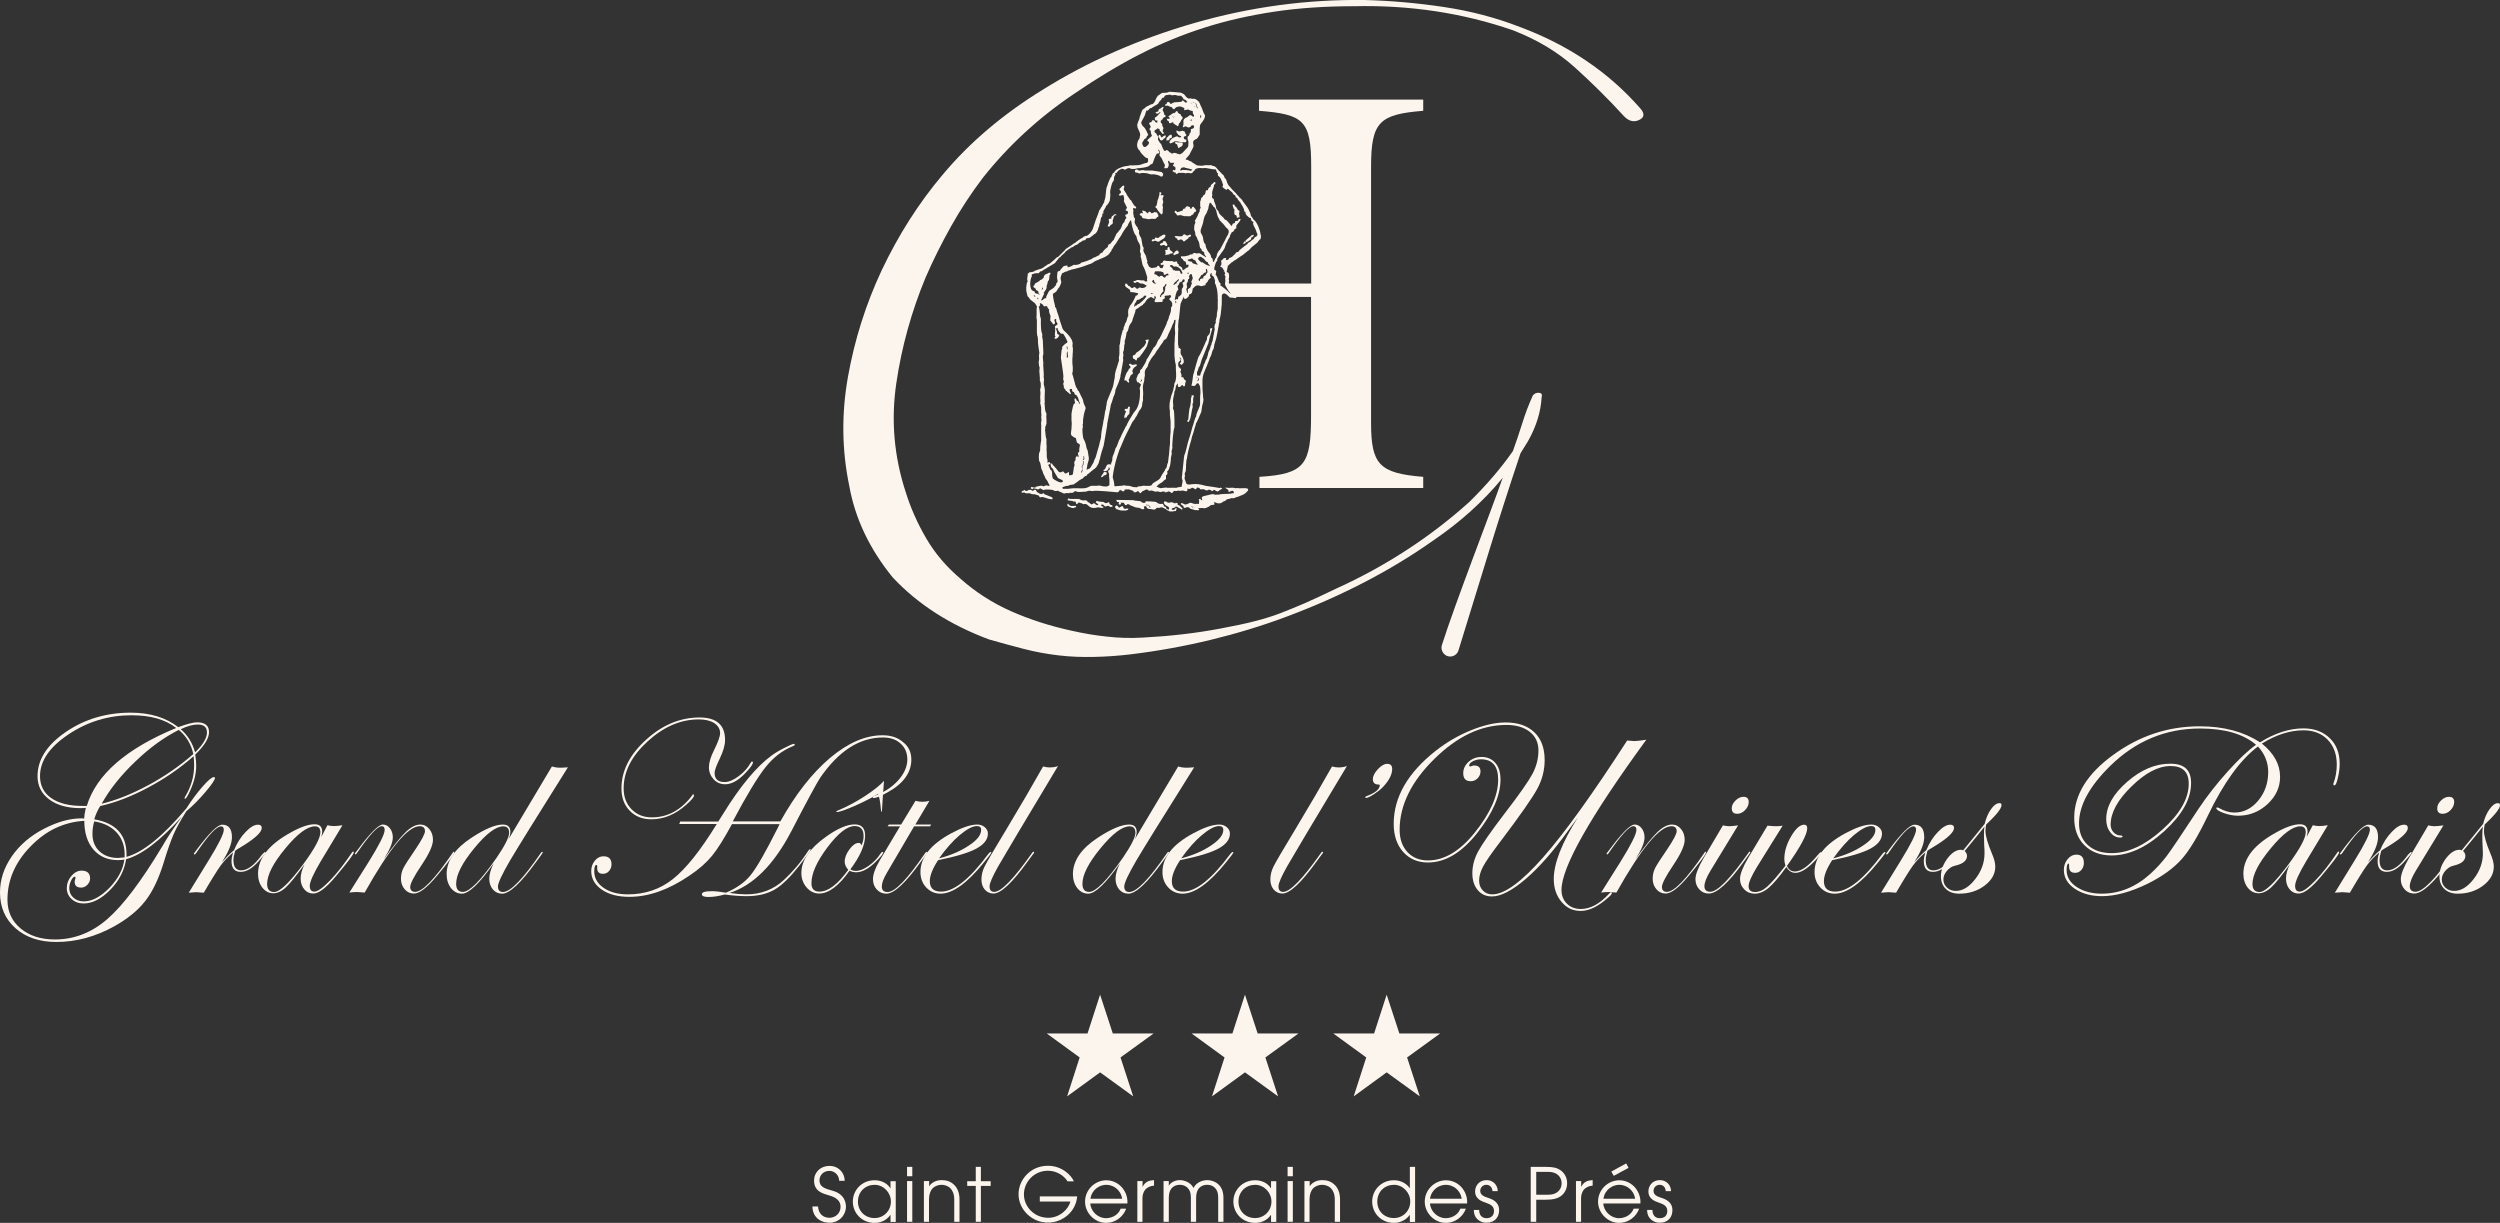 <?xml version="1.0" encoding="UTF-8"?><svg id="Calque_2" xmlns="http://www.w3.org/2000/svg" viewBox="0 0 181.19 88.63"><rect x="0" y="0" width="181.19" height="88.63" fill="#333333" stroke="none"/><defs><style>.cls-1{fill:#fcf5ee;}</style></defs><g id="Calque_1-2"><path class="cls-1" d="m13.2,59.17c-1.59,1.77-2.94,2.8-4.06,3.1-.12.81-.5,1.55-1.14,2.21-.64.66-1.29,1-1.94,1-.35,0-.64-.11-.87-.32s-.35-.48-.35-.79c0-.33.11-.62.33-.88.22-.26.47-.39.74-.39.41,0,.62.19.62.57,0,.17-.07.32-.2.46-.14.14-.29.2-.45.2-.31,0-.47-.14-.47-.42,0-.04.01-.11.04-.19.01-.05.02-.09.02-.13s-.02-.05-.05-.05c-.09,0-.18.1-.27.29s-.13.37-.13.54c0,.28.1.51.3.69.2.18.45.27.75.27.6,0,1.22-.33,1.86-.98.63-.66.99-1.34,1.08-2.05-.13.02-.28.04-.45.04-.76,0-1.35-.26-1.79-.77-.44-.51-.66-1.21-.66-2.08-1.49.09-2.79.71-3.9,1.86-1.11,1.14-1.67,2.43-1.67,3.86,0,.86.32,1.55.95,2.08s1.47.8,2.49.8c1.39,0,2.66-.49,3.8-1.48,1.14-.99,2.46-2.74,3.97-5.25.45-.78.94-1.51,1.45-2.19Zm-4.17,2.97c.04-.7-.13-1.28-.52-1.74s-.95-.75-1.68-.87c-.09.3-.13.6-.13.9,0,.53.17.95.51,1.27.34.32.79.48,1.34.48.16-.01.32-.02.48-.04Zm3.74-9.38c-.79-.62-1.87-.92-3.24-.92-1.66,0-3.18.46-4.56,1.38s-2.07,1.93-2.07,3.03c0,.68.27,1.21.81,1.59s1.3.57,2.27.57h.31c.69-2.27,2.85-4.15,6.48-5.65Zm1.24,1.89c-.15-.7-.5-1.29-1.05-1.75-1.06.53-2.11,1.29-3.15,2.29-1.05,1-1.86,2.02-2.44,3.06,1.05-.25,2.18-.7,3.39-1.35,1.2-.65,2.28-1.4,3.25-2.25Zm.99-1.56c0-.39-.22-.58-.67-.58-.34,0-.75.11-1.23.34.51.44.85,1,1.04,1.68.57-.56.86-1.04.86-1.44Zm.58,3.28c0,.15-.23.49-.69,1.03s-.92,1.01-1.39,1.4c-.42.67-.73,1.23-.92,1.67-.19.44-.44,1.13-.73,2.09-.36,1.16-.8,2.08-1.33,2.75-.53.68-1.27,1.28-2.23,1.82-1.37.76-2.77,1.14-4.21,1.14-1.22,0-2.2-.33-2.95-.99-.75-.66-1.13-1.53-1.13-2.6,0-.92.28-1.78.85-2.61.57-.82,1.34-1.49,2.33-2,.98-.51,1.89-.76,2.73-.76.07,0,.13.01.19.02,0-.15.04-.41.12-.78-.11.01-.23.02-.38.02-.95,0-1.71-.21-2.27-.63s-.85-.98-.85-1.68c0-1.21.68-2.27,2.05-3.21,1.36-.93,2.93-1.4,4.7-1.4,1.41,0,2.55.35,3.45,1.05.62-.23,1.08-.35,1.37-.35.57,0,.86.24.86.71,0,.44-.33.98-1,1.63.05.32.07.6.07.82,0,.64-.19,1.32-.56,2.05-.11.22-.19.33-.24.33-.03,0-.05-.02-.05-.05.01-.03.02-.06.04-.09.44-.72.66-1.48.66-2.27,0-.24-.01-.47-.04-.67-.99.87-2.09,1.63-3.3,2.27-1.21.65-2.37,1.09-3.47,1.34-.19.31-.33.63-.43.96,1.56.27,2.34,1.11,2.34,2.54v.18c1.18-.32,2.62-1.48,4.33-3.5.38-.6.78-1.13,1.18-1.59s.68-.69.82-.69c.05,0,.07.01.08.05Z"/><path class="cls-1" d="m19.25,61.8c0,.05-.18.26-.53.65-.45.5-.87.74-1.27.74-.45,0-.67-.26-.67-.78,0-.17.04-.38.11-.63-.37.32-.68.65-.91.97s-.64.97-1.21,1.95c-.31-.02-.5-.04-.55-.04-.02,0-.2.01-.54.04l1.45-2.36c.73-1.18,1.09-1.92,1.09-2.2,0-.17-.07-.25-.2-.25-.33,0-.92.64-1.79,1.92-.05.08-.1.12-.14.12-.02-.01-.04-.02-.04-.05.01-.03.02-.05.04-.07l.16-.22c.91-1.21,1.52-1.82,1.85-1.82.47,0,.71.3.71.91,0,.45-.24,1.06-.73,1.81.31-.35.6-.64.88-.87.22-.53.5-.97.84-1.32.33-.35.63-.53.9-.53.18,0,.27.08.27.24,0,.28-.41.69-1.23,1.21-.13.08-.33.2-.59.36l-.11.09c-.08.27-.12.5-.12.67,0,.5.19.74.56.74.46,0,.97-.38,1.51-1.14.12-.13.19-.19.22-.19.03,0,.04.02.04.05Z"/><path class="cls-1" d="m23.22,60.32c0-.29-.13-.43-.4-.43-.54,0-1.26.53-2.14,1.6-.88,1.06-1.32,1.92-1.32,2.58,0,.38.17.58.51.58.41,0,1.11-.68,2.12-2.03.82-1.12,1.23-1.88,1.23-2.3Zm2.42,1.46c0,.12-.43.7-1.29,1.72-.7.84-1.24,1.26-1.64,1.26-.27,0-.49-.1-.66-.31-.17-.2-.26-.46-.26-.77s.09-.66.28-1.04c-.59.83-1.04,1.38-1.35,1.67s-.62.43-.91.43c-.31,0-.57-.13-.79-.4-.21-.27-.32-.61-.32-1.01,0-1.13.8-2.14,2.4-3.01.7-.39,1.27-.58,1.7-.58.37,0,.55.18.55.53,0,.1-.02.23-.07.4l.45-.86c.18.04.33.06.47.06.16,0,.37-.02.62-.06l-1.56,2.59c-.54.91-.81,1.51-.81,1.8s.11.42.34.42.61-.27,1.13-.81,1.04-1.21,1.58-2.01c.04-.06.07-.09.1-.09.02.02.04.04.04.07Z"/><path class="cls-1" d="m32.93,61.78c0,.12-.43.7-1.28,1.72-.7.84-1.25,1.26-1.65,1.26-.27,0-.49-.1-.67-.31s-.27-.46-.27-.76c0-.27.05-.51.16-.74s.4-.68.86-1.35c.48-.71.72-1.16.72-1.36,0-.24-.13-.36-.38-.36-.86,0-2.19,1.6-3.99,4.81-.29-.02-.46-.04-.52-.04-.21,0-.4.01-.59.04l1.38-2.19c.78-1.25,1.18-2.04,1.18-2.35,0-.18-.07-.27-.22-.27-.3,0-.89.64-1.77,1.92-.05.08-.09.12-.12.12s-.05-.02-.05-.05c.01-.03.02-.05.04-.07l.17-.22c.9-1.21,1.51-1.82,1.82-1.82.2,0,.37.09.51.27s.21.4.21.66c0,.38-.22.9-.66,1.58.7-.96,1.23-1.62,1.61-1.98.37-.35.72-.53,1.04-.53.26,0,.48.11.65.32.18.21.27.48.27.79,0,.4-.27,1-.82,1.82-.56.83-.83,1.36-.83,1.59s.12.36.36.36c.52,0,1.43-.94,2.71-2.82.03-.06.06-.09.09-.09.02,0,.04.02.04.05Z"/><path class="cls-1" d="m36.9,60.36c0-.31-.14-.47-.43-.47-.53,0-1.23.53-2.1,1.59-.87,1.06-1.31,1.92-1.31,2.57,0,.4.16.59.49.59.47,0,1.29-.82,2.44-2.47.6-.88.91-1.49.91-1.81Zm4.26-4.75c-2.21,3.52-3.61,5.77-4.19,6.75-.58,1-.88,1.63-.88,1.89s.12.4.36.4c.54,0,1.45-.94,2.74-2.82.04-.06.07-.09.1-.09.04,0,.05.02.05.05-.01.02-.04.07-.09.14l-.38.52c-1.12,1.55-1.94,2.32-2.48,2.32-.27,0-.49-.1-.67-.31-.17-.2-.26-.47-.26-.78s.11-.69.32-1.11c-1.03,1.46-1.8,2.2-2.3,2.2-.31,0-.57-.13-.79-.4-.21-.27-.32-.61-.32-1.01,0-.97.6-1.86,1.81-2.65.96-.63,1.72-.95,2.26-.95.37,0,.55.18.55.53,0,.17-.05.35-.15.56l3.16-5.3c.19.06.39.09.58.09.08,0,.26,0,.58-.03Z"/><path class="cls-1" d="m54.57,55.26c0,.12-.17.37-.52.74-.52.56-1.02.84-1.49.84-.34,0-.62-.12-.84-.36s-.34-.53-.34-.88c0-.32.12-.73.36-1.21.3-.6.45-1.02.45-1.25,0-.3-.14-.54-.42-.73-.28-.18-.66-.27-1.12-.27-1.32,0-2.55.53-3.71,1.59s-1.74,2.19-1.74,3.4c0,.62.19,1.13.57,1.52s.87.59,1.47.59c1.16,0,2.14-.54,2.94-1.61,0-.04.03-.06.05-.06.05,0,.07.03.07.08,0,.12-.19.35-.57.68-.78.7-1.62,1.05-2.53,1.05-.64,0-1.16-.21-1.56-.62s-.6-.95-.6-1.61c0-1.28.59-2.45,1.78-3.53,1.18-1.08,2.48-1.62,3.88-1.62,1.23,0,1.85.54,1.85,1.63,0,.37-.13.82-.38,1.34s-.38.87-.38,1.04c0,.45.24.67.73.67.3,0,.63-.14,1.01-.42.38-.28.67-.61.88-.98.03-.06.06-.09.09-.09.04,0,.07.02.07.07Zm11.48-.21c0,.94-.57,1.74-1.71,2.37-.5.28-.84.42-1.02.42-.05,0-.07-.02-.07-.07,0-.03.09-.08.26-.14.66-.26,1.2-.63,1.62-1.11s.63-.98.63-1.48c0-.47-.16-.86-.49-1.15-.32-.3-.75-.44-1.28-.44-1.69,0-3.2.97-4.54,2.91-.23.34-.93,1.63-2.1,3.89-1.27,2.43-2.76,3.92-4.48,4.47.51.07.92.1,1.21.1,1.07,0,1.99-.35,2.74-1.05.65-.6,1.24-1.3,1.76-2.11.06-.08.11-.12.14-.12.02.01.04.02.04.04,0,.06-.28.45-.83,1.16-.66.84-1.26,1.43-1.8,1.74s-1.21.47-2.01.47c-.49,0-1.02-.04-1.59-.12-.44.12-.84.18-1.2.18-.31,0-.46-.07-.46-.2,0-.15.24-.22.73-.22.27,0,.61.04,1.02.11.78-.34,1.37-.76,1.78-1.27.44-.54,1.09-1.68,1.96-3.41l.14-.29h-3.45c-.56,1.03-1.04,1.8-1.44,2.29-.41.5-.95.98-1.64,1.44-1.51,1.03-2.96,1.54-4.36,1.54-.81,0-1.48-.17-1.99-.52-.51-.35-.77-.8-.77-1.35,0-.29.09-.54.26-.75s.38-.32.63-.32c.38,0,.58.19.58.58,0,.19-.06.35-.18.49s-.27.2-.44.2c-.28,0-.42-.14-.42-.42.02-.15,0-.22-.05-.22-.11,0-.16.16-.16.47,0,.48.23.88.68,1.19.45.31,1.04.47,1.75.47,1.25,0,2.34-.37,3.27-1.11.94-.74,2-2.07,3.18-3.99h-2.72l.07-.18h2.76c.07-.12.19-.31.36-.57,1.24-2.01,2.41-3.41,3.5-4.21.23-.17.54-.36.92-.55.38-.2.62-.3.71-.3.04.01.05.04.05.07,0,.04-.06.08-.18.12-.73.3-1.38.8-1.95,1.52-.57.72-1.36,2.02-2.36,3.91h3.45c1.1-1.97,2.3-3.5,3.6-4.6,1.3-1.09,2.56-1.64,3.8-1.64.61,0,1.1.16,1.48.49.42.32.61.75.61,1.27Z"/><path class="cls-1" d="m64.07,56.59c-.06.75-.11,1.47-.15,2.17,0,.04,0,.07-.03.07s-.04-.07-.05-.2c-.04-.51-.11-.87-.2-1.1-.38.25-.92.53-1.63.85-.71.31-1.16.47-1.35.47-.04,0-.05-.01-.05-.04,0-.02.05-.04.12-.07.65-.27,1.31-.62,1.97-1.05.65-.43,1.11-.8,1.37-1.1Zm-1.48,4c0-.48-.22-.72-.65-.72-.54,0-1.19.51-1.97,1.54-.77,1.03-1.16,1.89-1.16,2.6,0,.41.19.61.58.61.64,0,1.33-.53,2.09-1.58-.17-.19-.26-.38-.26-.59,0-.29.12-.59.35-.9.23-.31.45-.46.67-.46.09,0,.16.06.19.18.11-.2.16-.43.16-.68Zm1.42,1.19c0,.09-.17.32-.52.66-.52.52-1,.78-1.43.78-.18,0-.35-.04-.49-.11-.78,1.1-1.51,1.65-2.2,1.65-.35,0-.66-.15-.91-.44s-.38-.64-.38-1.05c0-.91.6-1.78,1.79-2.63.84-.6,1.53-.89,2.07-.89.51,0,.76.27.76.81,0,.68-.36,1.5-1.07,2.45.12.07.25.11.4.11.27,0,.58-.12.93-.37.35-.25.64-.54.86-.89.06-.08.11-.12.14-.12.04.01.05.02.05.04Z"/><path class="cls-1" d="m67.48,59.76l-.07.13h-1.16l-1.98,3.38c-.24.41-.36.73-.36.98,0,.27.14.4.42.4.54,0,1.44-.94,2.72-2.82.04-.06.08-.09.11-.09.04,0,.05.02.05.05,0,.02-.04.07-.09.14l-.38.52c-1.11,1.55-1.94,2.32-2.5,2.32-.28,0-.51-.1-.69-.3-.19-.2-.28-.45-.28-.75,0-.35.16-.8.47-1.33l1.49-2.5h-.9l.09-.13h.89l1.04-1.72c.18.05.34.07.5.07s.34-.02.51-.07l-1.02,1.72h1.14Z"/><path class="cls-1" d="m71.11,60.15c0-.19-.1-.28-.31-.28-.31,0-.72.22-1.24.65-.51.43-1.01,1-1.5,1.69.85-.22,1.57-.53,2.16-.93.6-.39.89-.77.89-1.13Zm.74,1.65s-.05.09-.16.23l-.38.48c-1.22,1.51-2.27,2.26-3.14,2.26-.41,0-.76-.15-1.04-.45-.28-.3-.42-.67-.42-1.12,0-1.06.74-2,2.22-2.8.78-.42,1.41-.64,1.9-.64.21,0,.39.06.54.19.15.13.23.28.23.46,0,.43-.28.79-.83,1.09s-1.48.58-2.78.84c-.4.61-.6,1.12-.6,1.52,0,.51.27.76.82.76.93,0,2.07-.91,3.42-2.73.07-.09.13-.14.18-.14.03.01.04.02.04.05Z"/><path class="cls-1" d="m76.68,55.52c-2.48,4.13-3.93,6.56-4.34,7.28-.41.73-.62,1.21-.62,1.44,0,.27.11.4.34.4.5,0,1.41-.94,2.74-2.82.03-.06.07-.09.11-.09.02.01.04.02.04.05,0,.04-.03.08-.09.14l-.38.52c-1.12,1.55-1.94,2.32-2.48,2.32-.25,0-.46-.1-.63-.29-.16-.19-.24-.44-.24-.73,0-.32.08-.64.23-.94s.66-1.18,1.54-2.63c1.07-1.78,1.97-3.32,2.7-4.62.18.05.33.07.47.07.22,0,.43-.03.61-.1Z"/><path class="cls-1" d="m82.29,60.36c0-.31-.14-.47-.43-.47-.53,0-1.23.53-2.1,1.59-.87,1.06-1.31,1.92-1.31,2.57,0,.4.16.59.49.59.47,0,1.29-.82,2.44-2.47.6-.88.91-1.49.91-1.81Zm4.26-4.75c-2.21,3.52-3.61,5.77-4.19,6.75-.58,1-.88,1.63-.88,1.89s.12.4.36.4c.54,0,1.45-.94,2.74-2.82.04-.06.07-.09.1-.09.04,0,.05.02.05.05,0,.02-.04.07-.09.14l-.38.52c-1.12,1.55-1.94,2.32-2.48,2.32-.27,0-.49-.1-.67-.31-.17-.2-.26-.47-.26-.78s.11-.69.32-1.11c-1.03,1.46-1.8,2.2-2.3,2.2-.31,0-.57-.13-.79-.4-.21-.27-.32-.61-.32-1.01,0-.97.6-1.86,1.81-2.65.96-.63,1.72-.95,2.26-.95.37,0,.55.18.55.53,0,.17-.05.35-.15.56l3.16-5.3c.19.06.39.09.58.09.08,0,.27,0,.58-.03Z"/><path class="cls-1" d="m88.66,60.15c0-.19-.1-.28-.31-.28-.31,0-.72.22-1.24.65-.51.43-1.01,1-1.5,1.69.85-.22,1.57-.53,2.16-.93.59-.39.89-.77.89-1.13Zm.73,1.65s-.05.09-.16.23l-.38.48c-1.22,1.51-2.27,2.26-3.14,2.26-.41,0-.76-.15-1.04-.45-.28-.3-.42-.67-.42-1.12,0-1.06.74-2,2.22-2.8.78-.42,1.41-.64,1.9-.64.21,0,.39.06.54.19s.23.28.23.46c0,.43-.28.79-.83,1.09s-1.48.58-2.78.84c-.4.61-.6,1.12-.6,1.52,0,.51.27.76.82.76.93,0,2.07-.91,3.42-2.73.07-.09.13-.14.18-.14.03.01.04.02.04.05Z"/><path class="cls-1" d="m97.62,55.52c-2.48,4.13-3.93,6.56-4.34,7.28-.41.73-.62,1.21-.62,1.44,0,.27.11.4.34.4.5,0,1.41-.94,2.74-2.82.03-.06.07-.09.11-.09.02.01.04.02.04.05,0,.04-.03.08-.09.14l-.38.52c-1.12,1.55-1.94,2.32-2.48,2.32-.25,0-.46-.1-.63-.29-.16-.19-.24-.44-.24-.73,0-.32.08-.64.23-.94s.66-1.18,1.54-2.63c1.07-1.78,1.97-3.32,2.7-4.62.18.05.33.07.47.07.22,0,.42-.03.61-.1Z"/><path class="cls-1" d="m100.9,55.73c0,.4-.22.83-.66,1.3-.17.18-.39.35-.66.53s-.47.27-.58.27c-.04,0-.05-.02-.05-.05s.02-.05.07-.07c.65-.24.98-.51.98-.8,0-.04-.03-.05-.09-.05-.27,0-.41-.13-.41-.38,0-.23.12-.47.36-.73s.47-.39.67-.39c.25,0,.37.12.37.37Z"/><path class="cls-1" d="m119.32,53.61c-4.1,5.62-6.15,9.25-6.15,10.89,0,.4.13.73.39.99.26.26.6.39,1.01.39.7,0,1.39-.38,2.07-1.13.06-.06.1-.09.13-.09.04,0,.05.02.05.07,0,.07-.1.19-.31.36-.7.62-1.35.93-1.94.93s-1.03-.22-1.4-.66-.56-.99-.56-1.65c0-1.13.58-2.62,1.75-4.47-.07.09-.16.21-.27.37l-.43.58c-1.07,1.49-2.09,2.66-3.08,3.51-.98.84-1.8,1.27-2.45,1.27-.43,0-.77-.15-1.03-.46s-.39-.71-.39-1.22c0-.54.14-1.07.43-1.6s.93-1.45,1.93-2.76c1.05-1.36,1.71-2.31,2-2.85.28-.53.43-1.1.43-1.7,0-.56-.21-1.01-.63-1.34-.42-.33-.98-.5-1.7-.5-1.81,0-3.55.82-5.22,2.47-1.67,1.64-2.51,3.36-2.51,5.13,0,.67.19,1.2.56,1.61.37.4.87.61,1.49.61,1.18,0,2.31-.67,3.39-2.01,1.13-1.41,1.7-2.69,1.7-3.85,0-.98-.42-1.47-1.25-1.47-.21,0-.4.05-.58.14-.18.09-.27.2-.27.31,0,.05.03.07.08.07.04-.01.09-.02.16-.05.03-.01.07-.02.12-.02.31,0,.46.14.46.43,0,.19-.07.35-.21.5-.14.14-.31.21-.49.21-.37,0-.55-.19-.55-.58,0-.32.13-.59.39-.83.26-.23.57-.35.94-.35.42,0,.75.15,1,.44s.37.69.37,1.19c0,1.16-.56,2.44-1.67,3.86-1.13,1.44-2.32,2.16-3.59,2.16-.75,0-1.34-.26-1.8-.77-.45-.51-.68-1.19-.68-2.03,0-1.94,1.02-3.7,3.05-5.3.79-.62,1.65-1.12,2.57-1.49.92-.37,1.75-.56,2.49-.56.9,0,1.59.24,2.09.72s.74,1.15.74,2.01c0,.73-.18,1.43-.54,2.09-.36.66-1.25,1.94-2.69,3.84-.63.83-1.04,1.42-1.23,1.78s-.29.7-.29,1.02c0,.29.09.53.27.72s.41.28.68.28c.89,0,2.11-.89,3.68-2.67,1.57-1.78,3.6-4.61,6.1-8.48.31.02.49.04.52.04.24-.01.53-.04.87-.1Z"/><path class="cls-1" d="m123.65,61.78c0,.12-.43.7-1.28,1.72-.7.84-1.25,1.26-1.65,1.26-.27,0-.49-.1-.67-.31s-.27-.46-.27-.76c0-.27.05-.51.16-.74.11-.23.4-.68.86-1.35.48-.71.72-1.16.72-1.36,0-.24-.13-.36-.38-.36-.86,0-2.19,1.6-3.99,4.81-.29-.02-.46-.04-.52-.04-.21,0-.4.01-.59.04l1.38-2.19c.78-1.25,1.18-2.04,1.18-2.35,0-.18-.07-.27-.22-.27-.3,0-.89.64-1.77,1.92-.05.08-.09.12-.12.12s-.05-.02-.05-.05c0-.03.02-.05.04-.07l.17-.22c.9-1.21,1.51-1.82,1.82-1.82.2,0,.37.09.51.27s.21.4.21.66c0,.38-.22.9-.66,1.58.7-.96,1.23-1.62,1.61-1.98.37-.35.72-.53,1.04-.53.26,0,.48.11.65.32.18.21.27.48.27.79,0,.4-.27,1-.82,1.82-.56.83-.83,1.36-.83,1.59s.12.36.36.36c.52,0,1.43-.94,2.71-2.82.03-.06.06-.09.09-.09.02,0,.04.02.04.05Z"/><path class="cls-1" d="m126.86,61.78s-.04.07-.09.14l-.38.52c-1.11,1.55-1.96,2.32-2.54,2.32-.28,0-.51-.1-.69-.3s-.28-.44-.28-.74c0-.34.2-.86.61-1.56l1.38-2.34c.18.04.33.06.43.06.16,0,.38-.02.67-.06l-2.01,3.3c-.29.48-.43.85-.43,1.11s.14.4.42.4c.53,0,1.45-.94,2.77-2.82.03-.06.06-.09.09-.09.03,0,.05.03.05.06Zm-.12-3.65c0,.21-.09.4-.26.58s-.37.27-.57.27c-.27,0-.4-.13-.4-.4,0-.2.09-.38.27-.56.18-.18.38-.27.58-.27.25,0,.38.12.38.38Z"/><path class="cls-1" d="m132.03,61.78c0,.07-.19.3-.56.68-.52.53-.97.8-1.35.8-.26,0-.48-.14-.65-.42-.53.73-.96,1.23-1.29,1.51-.33.28-.67.42-1,.42-.3,0-.56-.1-.76-.31-.21-.21-.31-.46-.31-.76,0-.35.2-.85.59-1.52l1.4-2.34c.29.03.48.04.58.04.22,0,.39-.01.52-.04l-1.86,2.99c-.41.67-.61,1.14-.61,1.4,0,.28.16.42.47.42.29,0,.59-.13.89-.4s.74-.77,1.31-1.51c-.05-.18-.08-.33-.08-.47,0-.54.16-1.09.49-1.65.33-.57.65-.85.95-.85.15,0,.22.09.22.26,0,.44-.49,1.35-1.47,2.73.12.27.32.4.58.4.45,0,1-.4,1.65-1.19.12-.14.2-.21.23-.21.05-.01.06,0,.06.02Z"/><path class="cls-1" d="m135.92,60.15c0-.19-.1-.28-.31-.28-.31,0-.72.22-1.24.65-.51.43-1.01,1-1.5,1.69.85-.22,1.57-.53,2.16-.93.59-.39.89-.77.89-1.13Zm.73,1.65s-.05.09-.16.23l-.38.48c-1.22,1.51-2.27,2.26-3.14,2.26-.41,0-.76-.15-1.04-.45s-.42-.67-.42-1.12c0-1.06.74-2,2.22-2.8.78-.42,1.41-.64,1.9-.64.21,0,.39.06.54.19s.23.28.23.46c0,.43-.28.79-.83,1.09s-1.48.58-2.78.84c-.4.61-.6,1.12-.6,1.52,0,.51.27.76.82.76.93,0,2.07-.91,3.42-2.73.07-.09.13-.14.18-.14.03.01.04.02.04.05Z"/><path class="cls-1" d="m141.9,61.8c0,.05-.18.26-.53.65-.45.5-.87.74-1.27.74-.45,0-.67-.26-.67-.78,0-.17.04-.38.11-.63-.37.32-.68.65-.91.97-.23.32-.64.97-1.21,1.95-.31-.02-.5-.04-.55-.04-.02,0-.2.01-.54.04l1.45-2.36c.73-1.18,1.09-1.92,1.09-2.2,0-.17-.07-.25-.2-.25-.33,0-.92.64-1.79,1.92-.05.08-.1.12-.14.12-.02-.01-.04-.02-.04-.05,0-.03.02-.05.04-.07l.16-.22c.91-1.21,1.52-1.82,1.85-1.82.47,0,.71.3.71.91,0,.45-.24,1.06-.73,1.81.31-.35.6-.64.88-.87.22-.53.5-.97.84-1.32.33-.35.63-.53.9-.53.18,0,.27.08.27.24,0,.28-.41.69-1.23,1.21-.13.08-.33.2-.59.36l-.11.09c-.08.27-.12.5-.12.67,0,.5.19.74.56.74.46,0,.97-.38,1.51-1.14.12-.13.19-.19.22-.19.02,0,.04.02.04.05Z"/><path class="cls-1" d="m143.83,61.85c0-.18,0-.35-.02-.53,0-.17-.02-.42-.02-.75,0-.27,0-.49.04-.66-.33.42-.81,1.01-1.44,1.77.11.09.17.21.17.35,0,.35-.29.58-.86.71-.23.05-.43.18-.6.38-.17.2-.25.41-.25.62,0,.24.09.43.26.59.17.16.38.24.64.24.5,0,.97-.29,1.41-.86.45-.58.67-1.2.67-1.86Zm1.23-3.49c0,.24-.37.7-1.11,1.4-.04.18-.05.34-.05.48,0,.34.16.89.47,1.63.16.37.24.68.24.94,0,.53-.26.99-.78,1.38s-1.13.58-1.84.58c-.4,0-.72-.11-.96-.34-.24-.23-.36-.53-.36-.92,0-.44.16-.87.47-1.29.32-.42.64-.63.98-.63.06,0,.11.01.16.04l.71-.87c.21-.25.5-.61.85-1.05.1-.41.25-.77.46-1.06.21-.3.41-.44.61-.44.11-.01.15.04.15.15Z"/><path class="cls-1" d="m169.57,55.36c0,.31-.04.64-.13,1.01-.08.37-.17.55-.24.55-.06,0-.09-.03-.09-.09,0-.02,0-.04.02-.08.15-.41.23-.86.23-1.34,0-.74-.22-1.34-.66-1.8-.44-.45-1.02-.68-1.75-.68-.98,0-1.98.32-3.02.96.88.71,1.32,1.51,1.32,2.41,0,.76-.3,1.41-.91,1.98-.61.56-1.32.84-2.13.84-.32,0-.66-.06-1.03-.19-.37-.13-.55-.25-.55-.36,0-.04.04-.05.07-.05s.08.02.14.05c.37.21.73.32,1.1.32.67,0,1.25-.29,1.73-.87s.72-1.27.72-2.07c0-.69-.25-1.31-.74-1.85-1.28.96-2.5,2.64-3.65,5.05-.7,1.46-1.33,2.51-1.91,3.15s-1.39,1.23-2.44,1.75c-1.23.6-2.34.9-3.3.9-.79,0-1.45-.18-1.98-.54s-.79-.82-.79-1.36c0-.3.09-.56.27-.78.18-.22.39-.33.64-.33.36,0,.54.2.54.6,0,.2-.06.37-.18.51s-.27.21-.45.21c-.31,0-.45-.16-.44-.48,0-.13,0-.19-.04-.19-.09,0-.14.16-.14.47,0,.49.24.9.72,1.22s1.09.49,1.82.49c1.29,0,2.47-.48,3.52-1.43.46-.42.85-.85,1.18-1.28.35-.47,1.13-1.62,2.32-3.44.6-.9,1.3-1.8,2.11-2.7.81-.9,1.5-1.55,2.06-1.94-.92-.79-2.27-1.18-4.06-1.18-2.49,0-4.66.9-6.5,2.7-1.51,1.48-2.27,2.87-2.27,4.17,0,.66.21,1.19.64,1.58s1,.58,1.73.58c1.19,0,2.41-.57,3.68-1.71,1.27-1.14,1.9-2.25,1.9-3.32,0-.86-.44-1.28-1.32-1.28s-1.82.49-2.83,1.48c-1.01.98-1.51,1.91-1.51,2.77,0,.21.07.4.21.55s.31.23.5.23c.1,0,.15.03.15.08s-.06.07-.17.07c-.29,0-.53-.13-.72-.39-.2-.26-.29-.57-.29-.95,0-.92.51-1.82,1.52-2.7,1.01-.88,2.05-1.31,3.11-1.31s1.52.47,1.52,1.41c0,1.15-.65,2.3-1.94,3.48-1.29,1.17-2.57,1.76-3.82,1.76-.82,0-1.48-.25-1.97-.74s-.74-1.15-.74-1.98c0-1.67.94-3.2,2.83-4.57,1.89-1.38,3.97-2.07,6.26-2.07,1.74,0,3.19.39,4.38,1.16,1.08-.67,2.13-1.01,3.14-1.01.79,0,1.43.24,1.91.71.48.46.72,1.08.72,1.86Z"/><path class="cls-1" d="m167.11,60.32c0-.29-.13-.43-.4-.43-.54,0-1.26.53-2.14,1.6-.88,1.06-1.32,1.92-1.32,2.58,0,.38.17.58.51.58.41,0,1.11-.68,2.12-2.03.82-1.12,1.23-1.88,1.23-2.3Zm2.42,1.46c0,.12-.43.7-1.29,1.72-.7.84-1.24,1.26-1.64,1.26-.27,0-.49-.1-.66-.31-.17-.2-.26-.46-.26-.77s.09-.66.28-1.04c-.59.83-1.04,1.38-1.35,1.67-.31.29-.62.43-.91.43-.31,0-.57-.13-.79-.4-.21-.27-.32-.61-.32-1.01,0-1.13.8-2.14,2.4-3.01.7-.39,1.27-.58,1.7-.58.37,0,.55.18.55.53,0,.1-.02.23-.07.4l.45-.86c.18.04.33.06.47.06.16,0,.37-.02.62-.06l-1.56,2.59c-.54.91-.81,1.51-.81,1.8s.11.42.34.42.61-.27,1.13-.81,1.04-1.21,1.58-2.01c.04-.06.07-.09.1-.09.02.02.04.04.04.07Z"/><path class="cls-1" d="m174.79,61.8c0,.05-.18.26-.53.65-.45.5-.87.74-1.27.74-.45,0-.67-.26-.67-.78,0-.17.04-.38.11-.63-.37.32-.68.65-.91.97-.23.32-.64.97-1.21,1.95-.31-.02-.5-.04-.55-.04-.02,0-.2.01-.54.04l1.45-2.36c.73-1.18,1.09-1.92,1.09-2.2,0-.17-.07-.25-.2-.25-.33,0-.92.64-1.79,1.92-.05.08-.1.12-.14.12-.02-.01-.04-.02-.04-.05,0-.03.02-.05.04-.07l.16-.22c.91-1.21,1.52-1.82,1.85-1.82.47,0,.71.3.71.91,0,.45-.24,1.06-.73,1.81.31-.35.6-.64.88-.87.22-.53.5-.97.84-1.32.33-.35.63-.53.9-.53.18,0,.27.08.27.24,0,.28-.41.69-1.23,1.21-.13.08-.33.2-.59.36l-.11.09c-.08.27-.12.5-.12.67,0,.5.19.74.56.74.46,0,.97-.38,1.51-1.14.12-.13.19-.19.22-.19.02,0,.04.02.04.05Z"/><path class="cls-1" d="m177.98,61.78s-.04.07-.09.14l-.38.52c-1.11,1.55-1.96,2.32-2.54,2.32-.28,0-.51-.1-.69-.3s-.28-.44-.28-.74c0-.34.2-.86.61-1.56l1.38-2.34c.18.04.33.06.43.06.16,0,.38-.02.67-.06l-2.01,3.3c-.29.48-.43.85-.43,1.11s.14.4.42.4c.53,0,1.45-.94,2.77-2.82.03-.06.06-.09.09-.09.03,0,.05.03.05.06Zm-.11-3.65c0,.21-.09.4-.26.58s-.37.27-.57.27c-.27,0-.4-.13-.4-.4,0-.2.09-.38.27-.56s.38-.27.58-.27c.25,0,.38.12.38.38Z"/><path class="cls-1" d="m179.95,61.85c0-.18-.01-.35-.02-.53-.01-.17-.02-.42-.02-.75,0-.27.01-.49.04-.66-.33.42-.81,1.01-1.44,1.77.11.09.17.21.17.35,0,.35-.29.58-.86.71-.23.05-.43.18-.6.38s-.25.41-.25.62c0,.24.09.43.26.59.17.16.38.24.64.24.5,0,.97-.29,1.41-.86.45-.58.67-1.2.67-1.86Zm1.24-3.49c0,.24-.37.7-1.11,1.4-.04.18-.05.34-.05.48,0,.34.16.89.47,1.63.16.37.24.68.24.94,0,.53-.26.99-.78,1.38s-1.13.58-1.84.58c-.4,0-.72-.11-.96-.34-.24-.23-.36-.53-.36-.92,0-.44.16-.87.47-1.29.32-.42.64-.63.98-.63.06,0,.11.01.16.04l.71-.87c.21-.25.5-.61.85-1.05.1-.41.25-.77.46-1.06.21-.3.41-.44.61-.44.1-.01.15.04.15.15Z"/><path class="cls-1" d="m58.88,87.44c.02.88.71,1.18,1.23,1.18.71,0,1.2-.55,1.2-1.17,0-.12,0-.89-.97-1.15-.52-.15-.95-.26-.95-.75,0-.34.26-.69.72-.69.38,0,.71.32.71.72h.4c0-.58-.45-1.08-1.1-1.08s-1.12.45-1.12,1.07c0,.79.67.94,1.03,1.05.27.08.89.24.89.85,0,.47-.38.79-.8.79-.49,0-.81-.32-.83-.82h-.41Z"/><path class="cls-1" d="m62.18,87.09c0-.75.56-1.22,1.21-1.22s1.18.57,1.18,1.21c0,.69-.54,1.2-1.18,1.2-.72,0-1.21-.53-1.21-1.19Zm2.74-1.48h-.38v.52h0c-.31-.49-.83-.59-1.15-.59-.96,0-1.58.75-1.58,1.54,0,.85.66,1.55,1.58,1.55.31,0,.82-.1,1.15-.59h0v.52h.38v-2.95Z"/><path class="cls-1" d="m65.74,85.25h.38v-.68h-.38v.68Zm0,3.3h.38v-2.95h-.38v2.95Z"/><path class="cls-1" d="m66.95,88.55h.38v-1.62c0-.38.11-.65.27-.81.2-.2.47-.25.64-.25s.44.05.64.25c.16.16.28.43.28.81v1.62h.38v-1.62c0-.48-.15-.82-.37-1.04-.27-.27-.57-.36-.93-.36-.5,0-.79.27-.9.45h0v-.38h-.38v2.95h0Z"/><polygon class="cls-1" points="70.72 88.55 71.09 88.55 71.09 85.95 71.8 85.95 71.8 85.61 71.09 85.61 71.09 84.57 70.72 84.57 70.72 85.61 70.1 85.61 70.1 85.95 70.72 85.95 70.72 88.55"/><path class="cls-1" d="m75.36,86.72v.36h2.22c-.14.55-.76,1.18-1.61,1.18-1.02,0-1.76-.81-1.76-1.7s.73-1.71,1.74-1.71c.66,0,1.19.38,1.42.77h.46c-.16-.4-.83-1.13-1.88-1.13-1.28,0-2.13,1.03-2.13,2.06,0,1.1.95,2.06,2.14,2.06.98,0,2.01-.72,2.11-1.9h-2.71Z"/><path class="cls-1" d="m79.03,86.88c.11-.69.68-1.01,1.15-1.01s1.03.31,1.15,1.01h-2.3Zm2.68.34c.02-.29-.03-.61-.23-.93-.21-.37-.67-.75-1.31-.75-.86.02-1.53.72-1.53,1.55s.71,1.54,1.53,1.54c.68,0,1.24-.45,1.45-1.03h-.4c-.13.37-.52.68-1.06.69-.58,0-1.11-.49-1.14-1.07h2.69Z"/><path class="cls-1" d="m82.42,88.55h.38v-1.72c0-.24.08-.45.2-.61.15-.17.37-.27.64-.29v-.4c-.32.02-.65.09-.83.5h0v-.43h-.38v2.95Z"/><path class="cls-1" d="m84.33,88.55h.38v-1.71c0-.32.06-.48.13-.61.12-.21.35-.36.67-.36s.54.15.67.36c.08.13.13.29.13.61v1.71h.38v-1.71c0-.32.06-.48.13-.61.12-.21.35-.36.67-.36s.54.15.67.36c.08.13.13.29.13.61v1.71h.38v-1.75c0-1-.73-1.27-1.18-1.27-.25,0-.77.11-.99.57-.22-.45-.74-.57-.99-.57-.27,0-.64.12-.8.41h0s0,0,0,0v-.34h-.38v2.95h0Z"/><path class="cls-1" d="m89.76,87.09c0-.75.56-1.22,1.21-1.22s1.18.57,1.18,1.21c0,.69-.54,1.2-1.18,1.2-.72,0-1.21-.53-1.21-1.19Zm2.74-1.48h-.38v.52h0c-.31-.49-.83-.59-1.15-.59-.96,0-1.58.75-1.58,1.54,0,.85.66,1.55,1.58,1.55.31,0,.82-.1,1.15-.59h0v.52h.38v-2.95Z"/><path class="cls-1" d="m93.32,85.25h.38v-.68h-.38v.68Zm0,3.3h.38v-2.95h-.38v2.95Z"/><path class="cls-1" d="m94.53,88.55h.38v-1.62c0-.38.11-.65.27-.81.2-.2.47-.25.64-.25s.44.05.64.25c.16.16.28.43.28.81v1.62h.38v-1.62c0-.48-.15-.82-.37-1.04-.27-.27-.57-.36-.93-.36-.5,0-.79.27-.9.45h0v-.38h-.38v2.95h0Z"/><path class="cls-1" d="m99.82,87.09c0-.75.56-1.22,1.21-1.22s1.18.57,1.18,1.21c0,.69-.54,1.2-1.18,1.2-.73,0-1.21-.53-1.21-1.19Zm2.74-2.52h-.38v1.55h0c-.32-.46-.82-.58-1.15-.58-.96,0-1.58.75-1.58,1.54,0,.85.66,1.55,1.58,1.55.31,0,.83-.12,1.15-.59h0v.52h.38v-3.99Z"/><path class="cls-1" d="m103.64,86.88c.11-.69.68-1.01,1.15-1.01s1.03.31,1.15,1.01h-2.3Zm2.69.34c.02-.29-.03-.61-.23-.93-.21-.37-.67-.75-1.31-.75-.86.02-1.53.72-1.53,1.55s.71,1.54,1.53,1.54c.68,0,1.24-.45,1.45-1.03h-.4c-.13.37-.52.68-1.06.69-.58,0-1.11-.49-1.14-1.07h2.69Z"/><path class="cls-1" d="m106.82,87.68c-.02.66.5.94.9.94.62,0,.93-.4.93-.91,0-.61-.5-.8-.84-.91-.22-.07-.53-.18-.53-.49,0-.2.15-.44.45-.44.17,0,.41.1.44.46h.38c0-.46-.36-.8-.8-.8-.54,0-.84.4-.84.82,0,.55.48.72.78.82.22.09.59.18.59.59,0,.32-.19.53-.55.53-.13,0-.52-.04-.53-.6h-.38Z"/><path class="cls-1" d="m111.34,84.93h.58c.43,0,.57,0,.8.1.31.15.46.43.46.73s-.15.58-.46.73c-.23.1-.37.1-.8.1h-.58v-1.66Zm-.4,3.62h.4v-1.6h.71c.55,0,.81-.09,1.03-.23.3-.2.5-.54.5-.96s-.2-.76-.5-.96c-.22-.15-.48-.23-1.03-.23h-1.11v3.98Z"/><path class="cls-1" d="m114.21,88.55h.38v-1.72c0-.24.08-.45.2-.61.15-.17.37-.27.64-.29v-.4c-.32.02-.65.09-.83.5h0v-.43h-.38v2.95Z"/><path class="cls-1" d="m116.21,86.88c.11-.69.68-1.01,1.15-1.01s1.03.31,1.15,1.01h-2.3Zm2.68.34c.02-.29-.03-.61-.23-.93-.21-.37-.67-.75-1.31-.75-.86.02-1.53.72-1.53,1.55s.71,1.54,1.53,1.54c.68,0,1.24-.45,1.45-1.03h-.4c-.13.37-.52.68-1.06.69-.58,0-1.11-.49-1.14-1.07h2.69Zm-2.11-2.31l.18.31,1.07-.58-.17-.32-1.08.59Z"/><path class="cls-1" d="m119.38,87.68c-.02.66.5.94.9.94.62,0,.93-.4.93-.91,0-.61-.5-.8-.84-.91-.22-.07-.53-.18-.53-.49,0-.2.15-.44.45-.44.17,0,.41.1.44.46h.38c0-.46-.36-.8-.8-.8-.54,0-.84.4-.84.82,0,.55.48.72.78.82.22.09.59.18.59.59,0,.32-.19.53-.55.53-.13,0-.52-.04-.53-.6h-.38Z"/><polygon class="cls-1" points="79.73 72.09 80.65 74.9 83.61 74.9 81.21 76.64 82.13 79.46 79.73 77.72 77.34 79.46 78.25 76.64 75.86 74.9 78.82 74.9 79.73 72.09"/><polygon class="cls-1" points="90.23 72.09 91.15 74.9 94.11 74.9 91.71 76.64 92.63 79.46 90.23 77.72 87.84 79.46 88.75 76.64 86.36 74.9 89.32 74.9 90.23 72.09"/><polygon class="cls-1" points="100.5 72.09 101.42 74.9 104.38 74.9 101.98 76.64 102.9 79.46 100.5 77.72 98.11 79.46 99.02 76.64 96.63 74.9 99.59 74.9 100.5 72.09"/><path class="cls-1" d="m104.5,46.76c.97-3.06,3.5-9.54,4.41-12.13-1.39,1.69-3.07,3.21-5.06,4.56-3.07,2.17-6.6,4-10.57,5.49-1.81.68-3.66,1.24-5.56,1.7s-3.84.81-5.83,1.05c-.84.1-1.7.16-2.58.18-.87.02-1.73-.01-2.58-.11-.84-.1-1.69-.25-2.53-.47-.85-.22-1.69-.45-2.53-.69-2.83-1.06-5.15-2.55-6.96-4.48-1.69-2.07-2.74-4.29-3.16-6.65-.54-2.6-.57-5.24-.09-7.92.48-2.68,1.29-5.24,2.44-7.7,1.21-2.55,2.68-4.87,4.43-6.94,1.93-2.31,4.34-4.36,7.23-6.14,3.31-2.07,6.99-3.69,11.03-4.85S94.72-.05,98.88,0c1.93.05,3.85.22,5.78.51,1.93.29,3.76.77,5.51,1.45,3.49,1.3,6.39,3.25,8.68,5.86.36.39.35.68-.04.87s-.77.1-1.13-.29c-1.14-1.25-2.34-2.43-3.57-3.54-1.24-1.11-2.73-2-4.47-2.67-3.62-1.25-7.44-1.83-11.48-1.74-2.11,0-4.05.13-5.83.4s-3.47.65-5.06,1.16c-1.6.51-3.15,1.15-4.65,1.92-1.51.77-3.07,1.71-4.7,2.82-2.59,1.73-4.82,3.78-6.69,6.14-.84,1.11-1.61,2.28-2.3,3.51s-1.31,2.47-1.85,3.72c-1.02,2.46-1.73,5.01-2.12,7.66s-.17,5.28.68,7.88c.36,1.16.86,2.28,1.49,3.36s1.46,2.06,2.49,2.93c1.09.97,2.31,1.75,3.66,2.35,1.36.6,2.82,1.07,4.38,1.41.84.19,1.7.34,2.58.43.87.1,1.73.12,2.58.07,1.93-.1,3.8-.31,5.6-.65,1.02-.19,1.87-.37,2.53-.54s1.28-.36,1.85-.58,1.16-.46,1.76-.72c.6-.26,1.36-.62,2.26-1.05,1.81-.82,3.53-1.76,5.15-2.82,1.63-1.06,3.13-2.22,4.52-3.47,1.27-1.25,2.32-2.48,3.16-3.69.24-.67.47-1.35.68-2.02.21-.67.46-1.35.77-2.02.12-.14.27-.2.45-.18s.24.13.18.33c-.06,1.06-.39,2.12-.99,3.18l-.54.87c-.84,2.51-1.64,5-2.4,7.48-.69,2.26-1.39,4.53-2.1,6.82-.11.35-.51.53-.85.38-.3-.15-.44-.47-.35-.77"/><path class="cls-1" d="m88.79,20.55h6.24v-8.48c0-3.36-.55-3.78-3.78-4.04v-.81h11.9v.81c-3.15.26-3.78.77-3.78,4.04v18.58c0,3.02.6,3.65,3.78,3.91v.81h-11.87v-.81c3.32-.21,3.74-.89,3.74-4.46v-8.58h-5.72"/><path class="cls-1" d="m78.22,17.37s.05-.02.06-.03c.04-.05.09-.08.15-.08,0,0,.02-.02.03-.03.08-.09.18-.13.3-.14.06-.01.16-.1.24-.19.17-.19.21-.31.3-.61.04-.12.08-.24.12-.36.05-.14.11-.27.16-.41.03-.08.05-.16.08-.24,0-.04.04-.08.07-.11,0-.01.02-.01.02-.01,0-.12.12-.16.14-.25.03-.13.17-.22.15-.37,0-.04.04-.08.05-.12,0-.03,0-.07.02-.1.02-.21.04-.42.07-.63,0-.08.06-.16.08-.25.03-.1.06-.2.1-.29.06-.13.1-.27.21-.37,0,0,0-.04,0-.05,0-.03.03-.05.06-.1,0-.02,0-.07.02-.07.09-.02.12-.11.17-.17.08-.08.16-.14.25-.18s.18-.07.27-.11c.06-.03.31-.07.35-.07.07,0,.14-.03.21-.05,0,0,.21.02.32,0,.14,0,.29,0,.43-.04.09-.02.18-.06.26-.09.05-.02.1-.03.14-.03.08,0,.14-.07.15-.12.02-.06,0-.14,0-.21,0,0-.03-.03-.05-.03-.14-.02-.21-.12-.3-.21s-.18-.18-.24-.31c0-.03-.07-.06-.1-.11-.09-.13-.12-.27-.09-.43.03-.12.05-.24.15-.33,0,0,.02-.03.02-.04,0-.07.02-.13.04-.2.02-.14-.03-.25-.09-.38-.04-.1-.12-.2-.11-.32,0-.04-.02-.09,0-.13.04-.13.09-.25.14-.37.02-.05.02-.1.03-.14.05-.13.1-.27.14-.4,0-.03.06-.14.09-.16l.09-.06s.03,0,.04-.02c.1-.15.28-.17.41-.26.06-.04.14-.02.21-.08.07-.07.12-.15.16-.25.06-.15.12-.31.29-.39.04-.02.06-.06.1-.08.04-.02.08-.05.13-.06.1,0,.21,0,.32-.02.06,0,.12-.04.18-.06.03,0,.82.06.83.07.1.06.22.08.29.19.07.12.17.2.3.25.09-.1.17.04.28,0,.17-.04.43.16.49.33.03.1.09.2.13.29.05.11.09.23.13.34.02.05.04.1.07.14.05.07.07.15.04.24-.03.1-.08.2-.15.29-.05.06-.1.13-.15.2-.06.07-.06.19-.07.29,0,.14,0,.29,0,.43,0,.08-.07.15-.11.22-.02.04-.05.08-.09.12,0,.02-.04.02-.06.03s-.05.02-.08.04c-.15.08-.16.2-.12.35.04.13-.02.24-.09.36-.07.12-.13.25-.19.37-.02.04-.06.08-.09.11l-.18.21s0,.03,0,.06c.12-.03.2.04.29.1.04.02.1,0,.12.04.07.08.18.11.26.18.07.05.14.1.24.1.12,0,.25.03.36,0,.18-.06.35,0,.52-.03.07,0,.12.02.17.06h0c.22,0,.3.21.43.33.08.07.14.15.21.22,0,0,0,0,0,0,.04.03.08.07.11.1,0,0,.03.03.04.04.02.04.04.08.06.13,0,.02,0,.05.02.06.12.07.12.2.16.31.05.11.09.22.19.3.06.05.1.12.15.18.09.1.19.19.28.28.05.06.1.12.15.18.04.04.1.08.12.13.03.06.09.08.13.12.06.06.1.14.15.21.1.14.21.28.31.42.06.08.1.18.14.27.03.08.08.15.09.23,0,.15.14.21.18.33,0,.04.08.07.11.11.11.11.18.25.25.39.06.13.09.27.14.4.02.06.05.23.04.26h.02c.02.07,0,.29-.04.31-.11.05-.14.17-.22.25-.1.1-.23.18-.34.27-.09.07-.15.15-.22.23-.06.07-.15.11-.22.17-.08.07-.16.14-.24.2s-.18.11-.26.17c-.12.08-.23.16-.34.24h0c-.09,0-.11.09-.16.11-.12.03-.16.15-.26.2-.03.02-.07.1-.09.08-.03.16-.06.31-.09.47.05,0,.12,0,.15.09.03.08.03.15.03.22,0,.1-.06.19,0,.3,0,.02,0,.05-.02.08-.02.19.11.39.3.48.06.03.11.09.18.15.06-.01.05.17,0,.2,0,.09-.02.19.07.26,0,.01,0,.05-.02.07,0,.02-.04.03-.07.03-.08-.01-.16-.04-.24-.04-.04,0-.07.01-.11,0-.08-.01-.1-.07-.14-.11-.02-.02-.05-.04-.08-.06v-.05s0,.01-.02.02c-.05-.03-.09-.07-.14-.09-.13-.05-.25.06-.24.2,0,.13,0,.27,0,.41,0,.11,0,.21-.02.32-.02.2-.03.39-.06.59-.02.14-.06.27-.09.4v.08c0,.06-.02.13-.04.19,0,.09-.02.17-.04.26-.02.13-.05.27-.07.4-.03.13-.05.26-.08.38-.04.16-.1.31-.14.47,0,.03-.03.16-.03.19,0,.12-.1.21-.13.33-.03.15-.07.29-.16.42-.02.03-.02.07-.03.1-.02.06-.05.13-.07.19,0,.03-.03.06-.04.09-.03.06-.04.13-.07.19-.08.2-.18.4-.25.6-.05.14-.07.28-.08.43,0,.21,0,.42,0,.63,0,.16.03.33.04.49v.05s0,.06,0,.09c0,.05.03.09.03.14,0,.17-.04.33-.09.49-.03.11-.05.43-.07.46-.04.09-.08.18-.12.27,0,.02-.19.44-.21.47-.03.03-.06.08-.06.11,0,.1-.05.18-.08.28-.02.11-.06.22-.09.33s-.07.21-.11.32c-.02.06-.02.13-.04.19-.03.13-.07.25-.11.38-.04.17-.09.34-.13.52-.04.17-.06.34-.09.51,0,.04-.03.09-.04.13,0,.09,0,.19-.02.28,0,.15,0,.31-.02.46,0,.05-.04.1-.06.15s-.04.1,0,.15c0,.02,0,.07,0,.1-.04.09-.03.17,0,.25.03.06.05.13.07.2.03.12.12.15.22.15.15-.01.3-.04.45-.04s.3.02.44.05c.12.02.24.07.37.09.18.03.37.05.55.08.14.02.27.05.41.07.02,0,.03,0,.05-.01,0-.01.02-.03.03-.02.04.02.08.03.13.06-.06.04-.12.08-.19.12-.02.02-.05.03-.07.04,0,.01,0,.03,0,.03-.02.01-.07-.02-.07.04-.04-.01-.08-.02-.12-.04-.05-.03-.1-.07-.15-.09-.02-.01-.06.03-.08.04h.02s-.05.06-.07.05c-.04-.01-.08-.03-.11-.05-.08-.07-.18-.06-.26,0-.02.01-.07.01-.09,0-.08-.05-.17-.1-.27-.08-.07.01-.13.02-.17-.02-.02-.03-.04-.09-.06-.08-.06.01-.13-.08-.18.02-.07.11-.07.1-.18.03-.08-.05-.14-.1-.23-.01-.04.04-.12.03-.19.04,0,0-.02-.02-.05-.06,0,.06-.02.1-.02.14,0,.07-.08.11-.15.08-.07-.03-.15-.04-.23-.05-.03,0-.08.04-.1.03-.04-.02-.07-.03-.1,0,0,.01-.04-.01-.06-.02,0,0-.02-.01-.03-.01-.11.08-.24.01-.33.04-.02.04-.03.08-.06.1-.04.03-.1.07-.15,0,0-.02-.05-.02-.07-.04-.04-.05-.07-.05-.13-.01-.03.02-.1.01-.15.02,0,.01.03.01.04.02t0,.02l-.15-.04h0s.04-.02.07-.02c0-.01-.02-.01-.03-.01-.09.01-.19-.03-.28.03-.03.02-.09-.02-.14-.02s-.09-.04-.15-.02c-.11.04-.21-.01-.32-.05-.09-.03-.17-.01-.25,0,0,.01,0,.02,0,.03-.03-.03-.06-.08-.1-.1-.06-.03-.13-.03-.19.01-.02.01-.03.03-.05.03-.09.03-.18.07-.24.16-.05.08-.12.05-.15-.04,0-.04-.11-.08-.15-.04-.07.08-.15.06-.24.06,0-.1-.06-.14-.23-.15.02-.01.04-.02.05-.02h0s-.13-.01-.13-.01h0s.02-.02.04-.03h-.37c-.03.05-.04.12-.07.13-.05.02-.12.02-.17-.04-.02-.03-.06-.05-.09-.07t0,.02s.02.02.03.03h-.13s.03.02.04.02c0,.01-.03.03-.04.04-.03.05-.06.09-.13.08-.02,0-1.65-.17-1.74-.09-.02.02-.19-.02-.26-.02-.06-.01-.11.02-.17.03-.03.01-.06.03-.09.03-.07-.01-.71.09-.72-.04-.06.02-.11.03-.17.05,0,0,.03.01.03.01-.1.1-.23.07-.33.06,0,.07-.12.04-.11.02-.08.01-.16.01-.24.02,0,.1-.25-.1-.39-.12-.02,0-.04-.04-.06-.06-.09.01-.18.02-.27.02,0,0-.03-.01-.04-.02-.04-.1-.69-.12-.74-.06,0,.01-.02.02-.02.02-.07-.03-.14-.07-.2-.11-.05-.04-.06-.04-.11,0s-.11.06-.17.07c0-.01.02-.01.04-.03-.1-.03-.19-.05-.28-.07,0,0-.03,0-.05.01,0,0,0,.02-.02.03-.04.05-.09.01-.13-.01,0,0,.02-.01.04-.02-.03-.01-.04-.01-.06-.01,0-.11.05-.12.15-.07.02.01.05,0,.08.01s.07.02.11.02c0-.01,0-.03,0-.06,0,0,0,0,.02-.01.09-.02.19-.05.28-.06.07-.01.16-.03.21,0,.07.05.12.01.17-.01.07-.04.13-.04.2-.01.05.02.12.03.15-.03-.02-.04-.05-.07-.07-.1-.05-.09-.08-.21-.15-.28-.12-.12-.13-.28-.22-.41-.06-.1-.05-.21-.12-.31-.06-.09-.07-.22-.09-.34-.02-.1-.03-.21-.1-.29-.02-.02-.02-.05-.02-.08,0-.06-.02-.12-.02-.17.02-.16-.02-.32.07-.47.03-.05.03-.12.03-.18,0-.09,0-.18.02-.28,0-.11.04-.23.05-.34,0-.12,0-.24,0-.36,0-.13,0-.25,0-.38,0-.07,0-.14,0-.2.03-.13-.03-.27,0-.39.04-.13.02-.24,0-.36,0-.04.02-.08.02-.12,0-.09-.02-.17-.02-.26s0-.18,0-.27c0-.12-.05-.25-.07-.37,0-.01,0-.02,0-.03.04-.12,0-.24,0-.36,0-.17.04-.34,0-.52-.02-.07.03-.16.04-.24,0-.09,0-.18,0-.27,0-.06-.03-.12-.05-.17,0-.02-.02-.05-.02-.07,0-.07.02-.14,0-.21,0-.13-.02-.26-.03-.39,0-.1,0-.19.02-.29,0-.01.02-.01,0-.01-.02-.06-.04-.12-.05-.19,0-.11-.04-.23,0-.33.03-.12,0-.24,0-.36,0-.05.02-.11.03-.17,0-.01,0-.02,0-.02-.04-.21-.1-.7-.1-.74,0-.14,0-.28-.02-.41,0-.04-.03-.08-.04-.13,0-.07-.02-.15-.02-.22,0-.17,0-.35,0-.52,0-.11,0-.23,0-.34,0-.04,0-.08-.02-.12-.02-.09,0-.18,0-.27,0-.14,0-.28,0-.42,0-.05.02-.11.02-.16,0-.02,0-.05,0-.06-.07-.08-.1-.2-.21-.27-.1-.07-.2-.15-.29-.23,0-.01,0-.02-.02-.03-.02-.05-.04-.09-.11-.09.02,0,.04-.01.08-.02-.03-.01-.04,0-.05-.01-.04-.02-.07-.05-.08-.09-.03-.14-.08-.28-.09-.42s0-.29.03-.43c0-.05.02-.11.04-.16,0-.02.03-.02.04-.03,0-.03-.02-.06-.03-.09-.04-.15.03-.28.03-.43,0-.02-.03-.07.04-.08.02,0,.04-.03.06-.05,0,0-.02,0-.03-.01,0,0,.26-.04.41-.07-.09,0-.09-.02,0-.02-.04-.02,0-.04.06-.04,0-.01.26-.1.41-.14.17-.04.26-.18.41-.25h0s-.02,0,0,0c.03-.02.06-.04.09-.06,0,0,0-.02,0-.02.12.01.18-.09.26-.14.13-.1.25-.22.37-.33,0-.01,0-.02.02-.02.13-.03.19-.15.29-.23.07-.06.13-.13.19-.19.05-.05.1-.09.14-.15.05-.06.11-.1.18-.14.15-.08.28-.19.41-.28.04-.03.09-.06.14-.08.06-.03.08-.11.16-.12,0,0,.03-.03.04-.05m-2.52,8.91c-.04.05.05.83.03.88-.03.07.03.3.02.35,0,.04-.02.08-.02.11,0,.04,0,.08,0,.11,0,.07,0,.15.04.22.02.06.03.25.04.3,0,.11-.04.76,0,.85h0s-.03.04-.03.05c0,.05.02.11.02.16,0,.07.02.4.07.5.05.09.08.18.04.28,0,.02.04.6,0,.62-.03.08-.06.15-.09.24.06-.01,0,.12,0,.16.03.08.03.55.1.63.02.02-.02.38.02.54,0,.05-.02.31,0,.4.02.05-.02.43.04.53.02.03.02.08.02.11,0,.05,0,.11,0,.17.16-.08.19-.06.19.06-.02.02-.04.04-.06.05-.09.05-.09.07-.03.14,0,.01.02.03.02.04.05.09.05.21.16.27.03.02.04.09.05.14,0,.05,0,.42.09.47.09.07.51.33.64.24.03-.02.06-.06.06-.08,0-.03-.04-.06-.07-.08-.09-.05-.18-.09-.27-.13-.02.02-.12-.2-.16-.24-.04-.06-.08-.13-.12-.2-.07-.13-.1-.28-.23-.36,0-.01-.02-.03-.02-.05-.02-.08-.03-.15-.04-.23.04.01.09.01.13.03.02.01,0,.05.03.07.08.09.17.18.25.27.07.08.12.17.19.24.04.05.17.06.22.02.09-.07.1-.06.17.03.05.05.1.13.19.05.04-.03.1-.05.17-.08v.24c.08-.01.14-.01.2-.02.03-.01.07-.04.08-.06.02-.13.04-.27.06-.4,0-.04,0-.1.02-.13.06-.09.04-.17.02-.26,0-.06,0-.13.05-.18.07-.05.04-.13.04-.19,0-.05.13-.22.14-.18s-.02.12.08.1c0-.06,0-.12-.02-.17-.05-.1-.03-.18.07-.2,0-.04,0-.07,0-.1s0-.26.04-.28h-.02c.06-.1.03-.19-.07-.23-.06-.03-.12-.05-.13-.12,0-.06-.04-.11-.04-.17,0-.08-.02-.13-.11-.13,0-.01.03-.01.04-.01-.09,0-.14-.07-.21-.11-.08-.05-.1-.12-.1-.19,0-.15.05-.33.04-.4,0-.07.04-.4,0-.52h0s0-.47,0-.47c-.02,0,.11-.67.15-.71.02-.02.03-.06.04-.06.08-.01.06-.05.06-.1,0-.06-.03-.13-.04-.19,0-.05.02-.09.06-.1.06-.01.05.02.03.06h0s.04.01.06.02c0,.04.02.09.03.09.06,0,.08.06.12.08,0,.01.02.02.02.03,0,.03,0,.07,0,.1,0,.01.03.01.04.01.02-.01.04-.03.05-.04-.02-.03-.05-.07-.06-.11-.03-.09-.05-.18-.08-.26,0-.04-.04-.09-.07-.12-.03-.04-.06-.11-.09-.11-.08,0-.08-.04-.1-.09-.02-.05-.04-.12-.07-.12-.09-.02-.11-.07-.11-.15,0-.04,0-.09-.08-.07-.02.01-.05.01-.08.02,0-.01,0-.02,0-.02-.03.05-.03.09,0,.15.03.05.05.12.07.19,0,.01,0,.03,0,.05-.02-.01-.03-.02-.05-.02-.02-.01-.03-.01-.06-.01.02-.01.03-.01.02-.01-.04-.04-.08-.1-.13-.11-.06-.01-.04-.1-.11-.09,0,0-.04-.03-.05-.05-.02-.04-.03-.1-.07-.12-.07-.04-.07-.1-.05-.16,0-.01-.08-.21-.04-.23.02-.01.06-.19,0-.24-.04-.03.02-.22,0-.31,0-.12-.14-1.03-.15-1.1,0-.06-.03-.12-.03-.18,0-.12.03-.24.03-.36,0-.06.02-.32.09-.34-.07-.07-.02-.11.02-.16.05-.06.22-.22.28-.23.03-.01.05-.06.06-.1,0-.03-.28-.58-.33-.57-.12.01-.2-.02-.25-.13,0-.01-.02-.01-.03-.02-.03-.05-.07-.1-.1-.16,0-.03,0-.07,0-.11-.06.02-.1.03-.14.05.03.08.09.17.09.25,0,.12.04.17.14.19,0,0,.02.01.03.02-.05.18-.18.29-.33.28,0-.05-.06-.14.07-.14-.09-.06-.06-.15-.06-.23,0-.09.02-.17.02-.26,0-.01-.02-.03-.02-.03,0-.03.04-.07.03-.09-.06-.14-.04-.18.08-.24.09-.04.1-.11.04-.18-.05-.05-.07-.11-.06-.18v-.08c-.08-.02-.13,0-.13.08,0,.04.02.08.03.11.03.08,0,.16-.04.18-.08.03-.11-.03-.14-.09-.03-.05-.08-.08-.11-.13-.02-.02-.04-.04-.04-.07,0-.05.02-.3.02-.31-.02-.07-.17-.36-.09-.47-.05,0-.18-.19-.15-.24-.06,0-.09-.01-.12,0-.09.04-.12.03-.17-.06-.05-.1-.14-.13-.24-.17,0,.04,0,.07,0,.08.06.07-.03.11-.04.17,0,.01-.03.01-.07.02.1.02.11.67.13.72.03.06.05.12.05.18,0,.14,0,.27,0,.41,0,.06.02.44.04.5.03.09.08.16.06.27-.02.1.02.22.04.33,0,.04.04.83.04.91,0,.07,0,.14-.02.21,0,.02-.02.04-.02.06,0,.13.02.27.03.41m4.64,4.48c.03.05-.24,1.41-.26,1.59-.02.04-.27.83-.26.94,0,.01-.02.03-.02.04-.03.09-.06.18-.08.28,0,.01-.16.32-.24.37-.13.09-.26.2-.39.31-.04.03-.08.07-.12.1-.03.03-.1.05-.1.08,0,.1-.1.05-.14.1,0,.02-.05.02-.06.04-.02.05-.04.07-.1.07h0s.02.02.02.02c0,0,0,.01,0,0-.02.02-.04.04-.06.05-.05,0-.17.1-.21.11h0s-.31.25-.36.25c.04.08-.28.05-.39.12-.02.01-.03.03-.05.03-.14-.01-.35.06-.45.13.03.06.06.1.13.09.09-.01.18,0,.27,0,.06,0,.35-.04.39-.04.06.01.35-.01.39,0,.06.01.28,0,.34,0,.09,0,.19-.01.27-.04.06-.02.3-.14.31-.14h.41c.05,0,.22-.04.25-.01.05.01.09.02.13.03.06.02.37.06.43,0,.03-.03.07-.04.11-.07,0-.12,0-.25,0-.38,0-.06-.05-.32-.02-.33,0-.05,0-.12-.03-.16-.07-.12-.06-.2.07-.25,0-.15,0-.16-.08-.16.02.11-.06.22-.17.25-.03.01-.06.01-.09.02-.08.02-.12-.02-.11-.09.04-.02.09-.03.1-.05.05-.09.09-.2.14-.29.02-.03.07-.06.11-.07.07-.01.13.01.2.02,0-.06,0-.13.04-.18.05-.08.05-.16.05-.25,0-.07.02-.15.05-.22.06-.11.16-.44.18-.52,0-.04.05-.07.07-.1.02-.02.16-.42.18-.48,0-.03.04-.06.06-.1,0-.01.24-.54.28-.6.1-.15.15-.37.22-.37-.03-.09.45-.84.51-.94.07-.1.17-.18.23-.31.26-.42.24-1.38.22-1.38-.07-.01.05-.28.07-.32,0-.05,0-.08-.07-.1-.04-.02-.07-.06-.11-.1-.02,0-.08.01-.09,0-.04-.13-.11-.25,0-.37v-.02c0-.07.12-.28.2-.29v-.07c0-.08.03-.15.09-.19.06-.03.08-.06.09-.12,0-.02.02-.03.03-.04.06-.08.26-.42.26-.49,0-.01,0-.02,0-.03.09-.09.51-.86.52-.87.09-.07.15-.15.2-.25.02-.05.14-.34.17-.36.1-.06.1-.18.17-.27.02-.02.13-.29.14-.31.05-.1.1-.2.15-.3,0-.04.15-.27.13-.35,0-.02.02-.04.03-.05.03-.08.07-.16.1-.24,0-.04.05-.25.09-.26,0-.04,0-.09.03-.12.05-.13.06-.26.06-.4,0-.02,0-.04.02-.05.05-.04.07-.09.06-.16,0-.04,0-.07,0-.11s-.04-.08-.06-.12c0-.02-.03-.04-.05-.06-.03-.03-.08-.06-.1-.1s.02-.08.06-.11c.04-.02.06-.07.07-.11,0-.03-.03-.06-.05-.09,0-.01-.05-.01-.06,0-.03.04-.3.03-.31.04-.02.01-.03.02-.05.04,0,.02,0,.05,0,.08,0,0,0-.01.02-.01.02.03-.05.15-.08.15-.02,0-.05-.02-.06-.01,0,.02-.03.05-.02.07,0,.06,0,.11-.05.14-.02.01-.16-.02-.18,0,0,.01-.21.01-.29.01-.05,0-.08-.07-.06-.12.02-.04.03-.08.05-.11.07-.12.05-.17-.07-.23,0,.06,0,.13,0,.21-.04-.02-.1-.02-.12-.05-.06-.07-.12-.09-.21-.04-.1.06-.19.11-.26.22-.06.09-.11.21-.23.26,0,.01,0,.04-.02.07h0c-.09,0-.37.26-.44.28-.1.03-.1.1-.1.18,0,.03-.23.63-.23.7,0,.03-.13.21-.18.28-.07.12-.12.45-.16.47-.05.02-.1.15-.08.19,0,.01-.03.19-.04.19,0,.06-.02.1-.03.15-.02.09-.08.17-.05.27.02.07-.02.12-.03.18-.02.09-.02.38-.05.43-.02.04-.05.09-.04.13.03.12.03.23,0,.34,0,.03-.02.07,0,.1.03.1,0,.19-.02.29-.02.06-.13.79-.14.81-.02.04-.04.1-.03.14.02.07-.08.28-.09.35,0,.06-.21.51-.22.54-.03.05-.04.11-.06.16.02.01-.05.31-.09.37-.06.09-.15.49-.19.55-.05.08-.08.32-.09.37m5.25,5.27c-.02-.05-.07-.2-.06-.23,0-.04.13-1.23.13-1.24,0-.09.04-.41.08-.47.06-.08.23-.9.26-.95.04-.08.29-.94.3-1.03,0-.03.03-.05.03-.07.03-.1.19-.71.23-.65,0-.05.02-.09.02-.12,0-.13.27-.64.27-.77,0-.03,0-.73.02-.76.02-.06,0-.47-.03-.57-.03-.06-.06-.12-.09-.18-.03-.05-.13-.04-.16.01-.04.06-.09.14-.14.15-.1.02-.26-.03-.23-.05.07-.05.11-.78.15-.8,0,0,.35-1.33.4-1.3.05-.03.42-.88.43-.9.03-.07.05-.15.09-.21s.07-.1.06-.17c0-.06,0-.13.05-.19.15-.13.21-.29.17-.49,0-.02.03-.06.05-.07.03-.01.07,0,.12,0-.02.07-.03.12-.05.18-.03.06-.23.83-.24.91,0,.02,0,.03-.02.05-.03.1-.45,1.1-.46,1.13-.04.11-.06.23-.1.34-.02.06-.03.13-.07.16-.08.06-.1.38-.17.38v.27c.08.01.16.02.22.02.03-.1.05-.22.11-.31.03-.04.15-.45.16-.47.02-.07.07-.13.09-.19,0-.04.07-.24.11-.23.03-.1.06-.19.09-.29,0-.03.02-.06.02-.09,0-.09.1-.3.12-.33.05-.08.06-.32.12-.32,0-.05,0-.09.02-.13.02-.07.06-.12.07-.19,0-.06.15-.77.15-.8,0-.04-.04-.28,0-.28-.02-.01.04-.16.09-.23-.05-.03,0-.21,0-.21.03-.1.05-.19.07-.28v-.03s-.02-.02,0-.07c0,0,0-.01,0-.03,0-.08.02-.16.04-.25,0-.04.02-.08.02-.12,0-.11,0-.31,0-.45,0,0,0-.01,0-.02.03-.15-.03-.41,0-.42,0-.16-.04-.48-.06-.55-.03-.11-.06-.21-.09-.32-.04,0-.08-.2-.04-.26-.02-.05-.03-.1-.05-.16-.03-.07-.03-.15-.12-.2-.06-.03-.12-.09-.07-.17,0-.01-.04-.03-.05-.05-.03.06-.08.12-.08.18s.04.12.07.18c-.03.02-.07.02-.09.05-.04.05-.1.09-.12.15-.03.07-.07.13-.13.18-.04.02-.08.04-.05.11.02-.01-.06.11-.07.05-.04.01-.07,0-.1.02-.09.06-.17.04-.26.01-.12-.05-.26-.03-.35.06-.05.05-.1.11-.17.17.03,0-.02.22-.04.26,0,.04-.05.07-.09.1-.02.01-.05,0-.07,0-.02.04-.04.07-.06.11,0,.03-.02.08-.04.1-.04.05-.09.08-.14.12-.02.01-.04.03-.06.03-.04-.01-.1-.01-.12-.04-.02-.03,0-.09,0-.15-.04.09-.2.45-.24.53-.02.04-.11,1.1-.12,1.11-.05.05-.05.47-.06.53,0,.03,0,.06,0,.09.03.02,0,.26,0,.27,0,.06-.02.91,0,1,0,.04.04.09.03.12-.03.1.04.1.09.12,0,.01.02.02.03.03.07.03.04.09.03.13,0,.11-.03.22.05.33.06.07.1.16.13.25.03.07.1.3,0,.35-.02.01-.03.03-.04.05-.04.08-.09.05-.15.02-.07-.04-.04-.08,0-.12.02-.02.04-.04.05-.06,0-.01,0-.04,0-.05-.02-.04-.05-.07-.08-.11,0,.04,0,.1-.04.12-.13.1-.1.22-.08.35.02.1.15.16.13.17.04,0,.08.11.05.15-.05.06-.04.12,0,.19.03.06.06.15.04.22s0,.08.05.08h.08c.03.06.05.12.06.15.06.05.11.07.14.11,0,.02-.03.07-.04.11-.02.07-.03.15-.03.22,0,.04-.1.11-.13.05,0-.03-.03-.06-.05-.07-.03-.01-.07.01-.08.03-.11.12-.12.13-.26.08,0-.08,0-.16,0-.24-.05.06-.07.1-.11.14s-.08.39-.1.4c-.02.02-.04.04-.04.05,0,.04-.02.29-.05.3,0,.05,0,.08-.02.12,0,.03-.02.06-.02.09,0,.06,0,.13-.02.19,0,.09.06.43,0,.47,0,.04,0,.11.05.15.07.09.07,1.28.06,1.3-.08.1-.18,1.33-.15,1.42.04.04-.09.26-.05.39.04.04-.06.35-.06.44.02,0-.05.6-.09.6-.03.12-.06.23-.16.31-.02.01-.02.07,0,.09.02.04-.02.18-.05.18-.02,0-.05.01-.05.02,0,.09,0,.18,0,.28,0,0-.03.03-.05.03-.07.03-.12.09-.17.15h0s-.11.07-.13.09q-.21.11-.34.29c.05-.01.24.1.3.1s.47-.08.46-.03h.27s.27-.01.31,0,.08,0,.12,0c0-.03.33-.07.36-.07m-9.78-14.58s0,.07,0,.12c0,.12-.08.19-.13.28-.02.04-.06.08-.1.14.07-.01.07.1.02.1-.06.13-.13.27-.19.41,0,.01,0,.02.02.02.04-.02.11-.02.12-.05.03-.05.05-.08.11-.09.07-.01.14-.03.12-.13,0-.03.02-.06.04-.09.07-.12.15-.36.23-.37,0-.01.23-.15.24-.16.04-.02.18-.22.2-.22.02-.06,0-.13.04-.15.07-.05.08-.12.07-.18,0-.08-.04-.15-.04-.23,0-.11.02-.22.03-.33,0-.06.02-.11.1-.12.06-.01.11-.04.13-.11,0-.02.03-.04.04-.05,0,0,.09-.09.13-.15.07-.1.32-.09.31-.1,0,0,.03.09.05.13.04-.01.08-.02.12-.03.16-.04.3-.18.37-.15.07.03.19-.01.28-.03.07-.02.13-.05.18-.1t0-.02s.46-.13.53-.17c.05-.03.1-.06.15-.06.07,0,.21-.15.26-.15.11,0,.32-.18.39-.16-.03-.07.13-.19.22-.19,0-.08.33-.4.39-.4,0-.06.05-.2.06-.2.16-.01.19-.17.29-.25.02-.02.04-.04.06-.06.03-.04.05-.07.08-.11,0,0,.02.01.02.01-.02-.01-.03-.01-.05-.02.08-.09.16-.36.21-.39.03-.02.05-.04.07-.06.03-.04.05-.08.09-.13.02-.03.05-.04.07-.07.03-.05.06-.11.09-.17,0-.02.03-.05.03-.08,0-.08.12-.26.17-.27.02-.06.04-.12.06-.17,0-.03.02-.06.04-.07.07-.05.08-.1,0-.19-.02-.03-.02-.07-.02-.1,0-.02.04-.03.07-.04.02-.01.06-.01.07-.02.03-.03.05-.06.06-.1,0-.04,0-.09-.04-.11-.04-.04-.1-.05-.15-.08.06-.1.18-.17.05-.29v-.02c-.04-.09-.09-.18-.14-.28-.02-.03-.03-.07-.02-.1.03-.09.02-.17,0-.25h0c-.03-.18-.04-.18-.22-.12-.03.01-.07.01-.11,0-.02-.01-.03-.04-.05-.06.02-.01.04-.01.05-.01,0-.02,0-.04,0-.05s0-.01.02-.01c.12-.05.13-.16.03-.25-.03-.03-.07-.06-.03-.11.04-.05.09-.08.14-.13.02,0,.02-.04.03-.05.03-.02.06-.04.09-.05.02,0,.06,0,.07.03,0,.03.02.08,0,.1-.05.08-.04.15,0,.22.06.09.13.18.18.28.03.07.06.13.11.19,0,.02.04.04.05.06.03.07.06.14.14.17.03.01.23.47.37.48.02,0,.02.13,0,.13-.04,0-.08-.02-.13-.02-.02-.01-.05,0-.08,0,0,.02,0,.05,0,.07.03.05.04.1.02.16,0,.05,0,.1-.02.15.06-.03.02.23.08.29.07.07.07.13.05.21-.02.07-.03.13,0,.2.02.04.04.08.06.13.02.04.05.08.08.12s.09.09.08.12c-.02.07.03.1.06.12.07.04,0,.22.02.24.02.13.09.24.15.34.06.11.07.59.16.67.02.02.04.07.03.1-.06.13,0,.24.06.35.05.08.1.16.12.24,0,.08.1.34.09.36-.03.04-.04.07,0,.12s.05.1.07.15c.04.09.1.15.21.18.04.01.07.04.12,0,.02-.02.08,0,.11-.01.08-.01.17-.01.21-.11,0-.02.06-.04.08-.03.03.01.06.03.07.06.05.11.08.13.2.11.02,0,.04-.02.05-.04.02-.05.04-.11.06-.18,0,0-.02-.02-.02-.03-.07.01-.13.02-.19.03v-.15c.08.02.12-.01.15-.08.03-.06.06-.12.15-.1.03.01.06.03.09.03.18.01.35.01.53.02v.02s-.02.01-.04.04c.06-.01.1-.02.14-.02.05-.01.1-.03.14-.02.02.01.03.07.04.11,0,.02.02.06.02.06.08-.01.08.1.15.11-.05,0-.1-.01-.06.05.05.01.09.01.12.03.04.02.06.05.09.08,0,.01.03.02.03.03,0,.05.02.1.04.16.06-.02.1-.04.16-.06-.02-.01-.03-.02-.04-.02.02-.01.05-.02.07-.03.04-.03.08-.08.12-.08.1,0,.09-.08.11-.13.02-.05,0-.1-.07-.08-.03.01-.06.01-.1.01,0-.02,0-.04,0-.06-.02-.07,0-.17-.1-.19-.07-.02-.1-.06-.13-.12,0-.02-.03-.05-.05-.06-.08-.03-.11-.09-.1-.18.14-.01.28.01.43-.04.05-.02.12-.02.18-.05.03-.02.06-.05.1-.06.04-.01.07.02.11.03-.02-.11.24-.17.27-.09.05,0,.1-.01.16-.01.03-.03.18.01.18.04.14.09.25.16.37.24,0-.01.02-.02.03-.03-.04-.04-.07-.08-.1-.13-.02-.03-.04-.06-.04-.09,0-.08,0-.13-.08-.16-.08-.03-.12-.08-.12-.17,0-.02-.04-.05-.07-.06-.05-.02-.08-.27-.09-.35-.02-.16-.14-.27-.17-.42,0-.04-.1-.15-.1-.18-.03.01,0-.16-.05-.28-.02-.03-.02-.06-.04-.09-.03-.06,0-.38.02-.41.03-.06.05-.12.07-.18-.05.01-.07-.12-.03-.12.05-.1.11-.19.16-.29.03-.05.12-.34.17-.34,0-.1-.02-.2.07-.26,0,0,0-.03,0-.05,0-.02-.03-.03-.03-.05,0-.11-.03-.43.03-.44.03-.08,0-.2.12-.25,0,0,0-.01.02-.02.02-.04.04-.11.07-.12.08-.02.1-.09.13-.15,0-.03.04-.26.09-.21,0,0,.05,0,.08,0,0,0,.02-.02.02-.03,0-.06.09-.24.14-.18,0,0,.04-.03.05-.05.02-.04,0-.1.03-.11.05-.02.03-.11.11-.1,0,0,.02-.03.04-.04.03-.03.06-.08.09-.09.02,0,.08.02.08.04,0,.04,0,.11-.04.12-.09.03-.06.11-.08.17,0,0-.07.23-.08.26-.03.07-.03.16-.05.24l.02.02s0,.12,0,.13c-.04.06-.02.19.04.21.08.03.08.08.08.14s.13.33.13.37c0,.09.03.17.06.26,0,.03.05.06.07.08.05.04.09.1.09.17,0,.06.25.31.3.34s.06.06.08.09.05.08.08.09c.11.02.16.11.23.18.08.08.15.18.23.28.03-.04.07-.07.07-.1,0-.07.04-.08.09-.09.09-.01.13-.09.1-.16.07-.01.13-.02.19-.03,0,0,.04-.02.04-.03.02-.1.06-.12.18-.09-.05.2-.23.32-.32.48,0,.06,0,.2,0,.2q-.14.01-.16.15s-.03.05-.06.07c-.04.03-.08.04-.12.07-.02.02-.03.05-.04.09-.02.08-.12.12-.08.22,0,.02-.17.23-.18.33,0,.01,0,.03-.02.04-.09.11-.17.45-.2.48-.04.04-.05.1-.09.15-.06.09-.14.16-.19.26-.04.06-.23.3-.24.36v.13s-.05.04-.07.06c-.05.07-.12.4-.14.4.02.08-.07.21.1.22v.03c.06.01.04.04.03.08,0,.07-.03.14-.04.24.08-.05.17.32.25.48,0,0-.02.01-.02.01.02,0,.05.03.03.04.04,0,.08.02.07.03.03.02.04.15.02.2.08,0,.61.46.67.54.03.04.08.06.12.08,0-.04-.02-.06-.03-.09-.02-.03-.04-.09-.07-.09-.07-.01-.1-.08-.14-.12-.06-.08-.1-.19-.16-.28-.06-.07-.04-.15-.05-.23,0-.11.05-.21,0-.32,0-.03.02-.07.03-.1,0-.03,0-.06-.02-.08,0-.01-.08-.13-.05-.13.02,0,.05-.03.05-.06,0-.02-.03-.03-.03-.05,0-.06-.02-.11-.1-.12.02-.01.04-.01.08-.02-.04-.01-.12-.16-.16-.22,0-.01-.04-.03-.04-.03-.03-.02-.07-.04-.12-.06.09-.11.13-.22.07-.36,0-.02.02-.06.03-.1,0,0,0,0-.02-.01.03,0,.05-.01.09-.01-.02-.01-.03-.02-.04-.02.06.01.08-.03.1-.08.02-.04.21-.05.21-.04,0,.05-.02.1-.03.14h.13s.09-.02.1-.12c.05-.02.1-.05.15-.07.03-.01.06-.02.08-.04.06-.05.12-.11.17-.17.02-.02.06-.03.07-.06.03-.07.07-.12.16-.11.02,0,.07-.03.07-.04,0-.1.65-.54.65-.56,0-.08.22-.15.25-.2.04-.06.2-.15.21-.17.03-.05.03-.11.11-.13.11-.02.17-.15.13-.25-.03,0-.09-.22-.1-.25-.04-.12-.26-.44-.19-.52.04-.04,0-.1-.07-.1-.04,0-.12-.18-.1-.24-.08,0-.23-.11-.22-.13-.07-.03-.19-.19-.17-.24t.02.01s-.03-.05-.04-.09c-.08.03-.08-.18-.1-.21-.06-.12-.11-.25-.19-.35-.03-.04-.04-.09-.07-.13-.08-.1-.18-.18-.22-.31,0-.02-.04-.04-.06-.04-.06.02-.04-.02-.05-.05-.03-.12-.06-.15-.15-.16-.04-.06-.06-.12-.1-.16-.09-.08-.19-.16-.28-.24-.06-.05-.09-.03-.11.04,0,.02-.17-.04-.16-.08-.03,0-.07-.02-.08-.04-.02-.05-.13-.07-.06-.16.02-.03.02-.07.02-.11,0-.02-.02-.04-.03-.05,0,0-.04-.03,0,0-.02-.06-.02-.11-.04-.14-.07-.13-.09-.3-.24-.39-.09-.05-.07-.14-.05-.23-.05,0-.1-.02-.07-.03h0s-.09-.26-.1-.25c-.08.05-.75-.13-.83-.09-.06.03-.34-.02-.41,0-.11.03-.24.02-.29.17,0,.02-.04.03-.06.05s-.04.03-.05.05c-.03.08-.12.12-.2.11-.05,0-.11-.03-.16-.03-.07,0-.13.03-.19.03-.04,0-.08-.03-.12-.03h-.39s-.08.03-.08.05c-.02.1-.15-.03-.14-.09h-.15s.05-.02.06-.02c-.04-.02-.08-.04-.12-.06.02-.04.03-.07.05-.1.04,0,.08.03.12.04.09-.11.06-.26-.07-.3-.09-.02-.07-.07-.04-.12.02-.04.04-.08.07-.13h-.25c-.06,0-.12-.06-.12-.14-.02,0-.05,0-.08,0,0,.06,0,.13.02.17.07.09,0,.33-.1.36h-.2s0-.08.03-.11c.03-.07.02-.13-.02-.2-.03-.05-.05-.1-.08-.15-.02-.05-.04-.1-.07-.15-.02-.04-.03-.08-.05-.11-.02-.04-.06-.07-.08-.1-.03-.05-.09-.11-.08-.14.06-.14.04-.27-.05-.39-.03.05-.05.08,0,.12.03.02.04.08.03.12,0,.03-.06.04-.09.05s-.06,0-.08,0c-.04.08-.09.16-.12.23s-.16.4-.17.47c0,.02-.15.1-.21.12-.02.2-.92.25-.93.25-.13.07-.52.06-.5,0-.07-.04-.21,0-.28.05-.03.03-.11.06-.12.05-.07-.07-.16-.06-.22-.07-.05.03-.08.05-.11.06-.07.04-.15.07-.19.16-.02.05-.09.08-.14.11,0,0-.04,0-.05.02v.02s.03,0,.05,0v.02s0,.02,0,.03c-.07.1-.13.2-.11.32,0,.08-.03.13-.07.19-.03.04-.06.08-.07.12,0,.02-.08.25-.09.32-.02.15-.08.29-.04.44,0,.01,0,.02,0,.02v.13s-.02.28-.04.36c-.03.08-.18.35-.26.36,0,.09-.18.33-.19.37-.02.04-.02.1-.02.14.03-.02.03.1,0,.04-.02.01-.06.02-.07.03,0,.04,0,.08,0,.12,0,.03,0,.08-.04.1-.09.07-.09.41-.14.46,0,.01,0,.03-.02.04-.02.06-.02.27-.07.25-.02.09-.04.17-.07.24-.03.07-.08.14-.13.2-.03.04-.09.06-.13.09-.03.02-.06.04-.08.07-.02.02-.04.04-.07.05-.04.03-.09.06-.13.1-.04.04-.13.03-.19.05-.07.01-.14.02-.14.12,0,.02-.17.06-.22.06,0,.03-.19.14-.23.15,0,0-.16.15-.18.15-.06,0-.18.06-.26.14-.02.02-.06.03-.1.04,0,0-.02,0-.03.01,0,.01-.03.03-.07.03t0,.02s-.04.04-.06.05-.05-.02-.07.03c0,.02-.08.04-.11.08l-.14.11s-.02.05-.04.07c-.09.08-.18.16-.27.24-.03.03-.04.09-.07.09-.08.01-.1.07-.13.12,0,.01-.02.02-.03.03-.05.04-.2.27-.23.28-.02,0-.64.39-.68.41-.06.03-.12.06-.18.1-.03.03-.05.07-.11.07-.07,0-.12.03-.15.1-.02.05-.05.05-.1.04h-.04c-.13-.01-.25.03-.36.07-.05.02-.06.13-.03.17-.11.03-.26,1,.12,1.05.06.01.08.04.09.09,0,.06.04.08.09.09.05.02.12.01.16.04.05.05.09.03.14,0-.11.02-.12-.05-.13-.13,0-.07-.05-.12-.12-.13-.02,0-.06-.04-.06-.05,0-.11-.1-.12-.15-.17-.02-.02-.04-.06-.04-.1,0-.01.04-.03.06-.05,0,0,0-.01.02-.01h0s.02-.07.03-.1c0-.02.03-.03.04-.04.02-.01.04-.01.06-.01-.02-.01-.02-.02-.02-.01.06-.03.12-.07.18-.1.02-.01.04-.03.06-.04.04-.03.06-.1.13-.09.03,0,.06-.04.09-.06s.06-.05.08-.08c.02-.02.04-.06.04-.07-.04-.05.08-.17.12-.19.06-.03.14-.04.19-.08.05-.05.09-.04.14-.03.03.01.03.1,0,.11-.1.06-.02.46-.14.47,0,0-.02.02-.02.04-.02.07-.04.14-.05.22m1.49-.96c-.06.01-.13.03-.2.05,0,0-.02,0-.03.01q-.05.06-.1.06c-.05,0-.08.02-.1.08,0,.02-.02.04-.03.07-.05.13-.09.27-.04.39.07.18-.03.31-.09.45-.03.07-.09.11-.13.18-.05.1-.11.2-.21.26-.07.04-.17.07-.15.18.02.15.04.3.07.44.02.11.06.21.08.32,0,.04,0,.1.03.13.1.09.08.23.13.34.07.16.11.33.16.5s.1.33.16.49c.02.07.04.15.07.22.05.09.12.17.21.24.09.08.17.17.25.26.05.06.09.12.13.18,0,.01,0,.02.02.03.09.15.15.31.11.49,0,.03,0,.07,0,.1,0,.04.03.08.03.11,0,.15,0,.29-.02.44,0,.1,0,.2-.02.3,0,.11,0,.22,0,.33,0,.1.02.19.03.29,0,.05,0,.11,0,.17,0,.04,0,.09,0,.13,0,.06-.04.12-.04.19,0,.05.04.1.05.16.04.15.08.29.12.44.02.09.04.18.07.26.02.08.06.15.11.22.04.04.04.14.08.16.06.02.06.07.08.11.05.08.08.17.12.25.03.05.06.1.08.15.02.04.03.08.05.12,0,.01.02.02.02.03.02.17.07.33.16.48.04.08.04.16,0,.24-.08.22-.12.45-.15.68-.02.15.02.29-.04.43,0,.01,0,.01,0,.02.06.07,0,.15,0,.21-.04.15.03.69.06.75.05.09.1.18.13.27.04.12.07.24.09.36,0,.09.07.16.09.24.03.16.06.33.08.5,0,.05,0,.11,0,.16-.02.11-.07.21-.09.31-.03.14-.04.27-.07.41.05,0,.13-.06.14-.06.08,0,.12-.07.16-.12.03-.04.23-.38.23-.39-.03-.06.11-.26.13-.33.05-.15.08-.31.13-.46.04-.14.09-.28.12-.42,0-.05.11-.43.11-.44.03-.07.04-.32.04-.34.02-.13.03-.27.06-.4.02-.07.07-.34.08-.41,0-.1.03-.19.05-.29.02-.14.06-.27.07-.41,0-.16.1-.31.09-.47,0-.07.04-.12.04-.19,0-.17.06-.33.13-.48.09-.21.17-.42.26-.62.1-.22.13-.46.17-.7,0-.04.03-.08.03-.13,0-.17.02-.33.07-.49.07-.24.15-.48.23-.73.02-.06.02-.11,0-.18-.02-.04.05-.28.04-.36,0-.07,0-.14,0-.21,0-.1,0-.34,0-.37,0-.04.03-.08.04-.12.03-.21.04-.41.1-.61.04-.12.07-.25.1-.38,0-.01,0-.01.02-.02h.03s0-.02,0-.02c.04-.04,0-.08,0-.11.03-.08.06-.15.1-.23,0-.03,0-.08.02-.1.09-.1.11-.22.15-.34.02-.07.02-.15.08-.19v-.09c0-.11-.02-.21,0-.32,0-.09.05-.17.09-.25,0-.03,0-.09.07-.07h0s-.03-.02-.04-.02c.19-.22.32-.48.43-.75.14.02.14-.09.17-.17-.02,0-.05,0-.08-.01-.14-.04-.28-.07-.42-.07,0,0-.04.01-.04,0-.02-.02-.05-.05-.05-.06.04-.08-.02-.12-.07-.15-.06-.04-.11-.09-.17-.12-.12-.08-.15-.15-.1-.28h.15s-.05.02-.05.02c.02.02.04.03.06.05.04.05.06.11.14.11.02,0,.05.04.07.06.05.08.14.1.21.04s.11-.05.17.02c.05.08.15.09.2.03.06-.08.13-.06.19-.03.14.05.34-.02.41-.17-.13-.03-.21-.15-.35-.14-.11.01-.19-.04-.28-.1-.02-.02-.08-.02-.11,0-.1.06-.1.07-.17.05.02-.01.04-.01.06-.02h0s-.1-.01-.1-.01v-.11s.08.01.11,0c.08-.05.17-.08.25-.07.13.03.25.04.38.03,0,0,.03.01.04.02.05.11.14.05.21.04,0-.08-.05-.16,0-.23,0-.01,0-.03,0-.04-.05-.17-.1-.35-.16-.52-.04-.12-.11-.24-.17-.36,0-.01,0-.03-.02-.05-.03-.13-.06-.27-.08-.4,0-.1-.1-.19-.03-.3,0-.01,0-.02,0-.03-.02-.07-.04-.15-.07-.22,0-.01,0-.03,0-.04.05-.22.04-.43-.1-.63-.04-.05-.07-.12-.09-.18-.03-.07-.04-.14-.06-.21,0-.02,0-.06-.02-.07-.08-.08-.13-.17-.17-.28-.04-.1-.07-.21-.1-.32-.02-.07-.03-.14-.05-.21-.02-.1-.03-.2-.05-.31h-.07c-.02.05-.04.1-.07.14-.03.06-.08.12-.09.19,0,.01,0,.03-.02.04-.06.08-.12.15-.18.23-.05.08-.1.16-.16.24-.02.03-.04.06-.06.1-.03.06-.05.12-.09.17-.06.09-.13.18-.19.28-.06.09-.11.18-.17.27-.05.07-.11.14-.16.21s-.05.17-.14.21c0,.12-.09.17-.14.26-.09.16-.24.24-.4.32-.13.06-.26.11-.4.17-.03.01-.05.03-.08.04-.14.04-.26.11-.38.2-.08.06-.18.08-.27.11-.06.02-.12.05-.18.07-.11.04-.23.08-.34.12-.18.05-.36.1-.54.15-.08.02-.17.03-.26.04.02.01.04.01.06.02-.09.02-.17.04-.25.05,0,.01.03.01.05.02-.05,0-.08,0-.13.01.07.01.08.01.08.01m7.05,4.97s-.07,0-.08.01c-.03.04-.04.09-.07.14-.03.05-.06.09-.09.13-.04.05-.08.09-.11.15-.05.07-.09.13-.13.2-.05.07-.11.14-.16.21-.04.07-.07.14-.12.21-.08.1-.17.19-.24.3-.11.18-.23.36-.27.58,0,.02-.02.05-.03.06-.14.13-.2.29-.18.49,0,.05.02.1,0,.15,0,.05-.02.09-.03.14,0,.09,0,.2-.03.28-.08.2-.09.4-.07.6.02.16.02.32,0,.49,0,.14.02.29-.05.42v.03c0,.18-.04.34-.16.48-.05.06-.1.12-.12.19-.04.1-.17.35-.21.36,0,.03-.04.08-.06.13-.02.03-.17.2-.2.27-.04.09-.31.64-.37.74,0,.01-.15.32-.18.38-.02.04-.26.63-.28.66-.03.06-.06.12-.08.18s-.12.36-.15.45c-.09.27-.16.55-.22.83-.05.21-.08.42-.11.63,0,.04,0,.07,0,.11.02.07.04.14.06.21.02.1.05.2.05.31,0,.08,0,.11.08.1.16-.01.32-.02.49-.04,0,0,.02-.01.03-.01.04-.01.08-.02.12-.02s.07.02.11.03c.13.02.28-.01.39.05.12.05.23.06.34.06.04,0,.09.02.13-.03.03-.03.09-.04.14-.04.08.02.14-.02.21-.03.02,0,.05-.01.07-.01.15.01.3.02.44.01.07,0,.17-.04.19-.1.04-.09.12-.12.19-.17.07-.04.13-.08.2-.12.03-.02.07-.04.1-.07.05-.05.11-.1.13-.16.03-.09.3-.51.32-.52,0-.03,0-.07.02-.08.09-.06.1-.15.12-.24.02-.07,0-.14.07-.2v-.02c0-.08.02-.15.03-.22,0-.11.03-.22.04-.33.02-.2.03-.39.05-.59,0-.09.03-.17.03-.26,0-.1,0-.2,0-.31,0-.18.03-.35.04-.53,0-.12,0-.24,0-.36,0-.1,0-.2,0-.31,0-.19-.04-.37-.05-.56,0-.09,0-.17,0-.26-.04-.24-.04-.48,0-.71.03-.15.07-.3.11-.45.02-.07.07-.13.07-.19,0-.04.06-.08.02-.12.09-.05.03-.15.07-.22.02-.04.03-.08.04-.12,0-.08,0-.18.03-.23.06-.09.07-.18.09-.27.05-.23,0-.75,0-.78,0-.07,0-.15,0-.22,0-.1-.05-.2-.06-.31-.02-.13-.03-.26-.04-.39,0-.07,0-.15,0-.22,0-.18,0-.37,0-.55,0-.1,0-.21.02-.31,0-.05,0-.11,0-.16,0-.12.02-.24.03-.35,0-.11,0-.22-.02-.33v-.18c0-.07.02-.15.03-.22s0-.14.02-.21c0-.01,0-.03,0-.04,0-.02-.02-.04-.04-.06,0,.01,0,.03-.02.03-.09.03-.04.11-.07.17-.07.12-.13.25-.17.39-.02.07-.06.12-.09.19,0,.03-.03.05-.04.08-.06.12-.11.24-.16.37-.04.09-.08.17-.17.22-.02,0-.01,0,0,.01m1.64-13.95c.07-.07.05-.41.05-.42-.02-.07-.13-.34,0-.39.03,0,.05-.07.07-.11,0,0,.03-.18.1-.14,0-.1,0-.18.02-.26.11-.02.24-.03.22-.22-.08-.08-.18-.08-.24.03,0,.03-.04.05-.07.06-.08.02-.15.02-.22-.03-.02-.02-.05-.04-.08-.03-.06,0-.12.04-.19.07,0-.04-.03-.07,0-.1.04-.09.04-.19.03-.29-.02-.13.04-.23.16-.3.07-.04.15-.05.2-.12.03-.04.09-.06.14-.08.02,0,.05.02.08.03.03.02.05.06.08.07s.07,0,.1,0c0-.04.02-.1,0-.11-.07-.06-.09-.14-.08-.23,0-.05-.02-.06-.07-.07-.07,0-.14-.02-.19-.06-.06-.05-.12-.03-.18-.02s-.11.02-.18.04v-.17c-.05-.02-.12-.03-.18-.07-.11-.07-.37-.03-.46.07-.04.04-.07.12-.16.09,0,0,.02-.02.03-.02-.02,0-.06,0-.07-.02-.03-.11-.13-.12-.22-.15-.04,0-.07-.05-.12-.06-.02,0-.05,0-.08,0-.04,0-.08,0-.12,0,0,0-.03-.05-.02-.06.02-.02.05-.04.08-.06,0,0,.02,0,.02,0,0,0,.03-.03.04-.05,0-.02,0-.05,0-.06.04-.02.09-.05.13-.04.04,0,.07.06.1.1.03.04.06.05.11.02.08-.04.15-.1.26-.1.14,0,.29-.02.43-.03.02,0,.05-.03.06-.05q.04-.06.1-.05s0,.02,0,.03c.02.02.05.03.07.05.09.11.17.1.23,0,0,0-.03,0-.03,0-.07-.06-.1-.16-.22-.15,0,0-.05-.03-.05-.04.02-.1-.09-.11-.12-.18-.02-.05-.07-.07-.14-.05-.03,0-.08,0-.12,0-.1-.02-.18-.08-.29-.05-.1.02-.19.03-.28-.03,0,0-.04,0-.05,0-.06,0-.12.03-.19.03-.12,0-.18.06-.21.18-.1,0-.16.04-.19.14,0,.02-.02.03-.03.04-.03.02-.05.04-.08.07-.05.05-.08.13-.12.19-.04.06-.41.22-.49.32-.15-.02-.17.13-.26.18-.04,0-.09,0-.1,0-.04.09-.07.18-.09.27,0,.05-.17.36-.19.39-.04.05-.06.12-.09.18,0,.03-.02.07,0,.09.04.08.07.18.14.23.18.12.31.53.33.54.04.02.03.15-.03.14,0-.02-.02-.05-.02-.05-.03.1-.02.23-.17.26,0,0-.02.02-.03.03-.02.04-.04.08-.07.12-.02.03-.05.06-.07.1-.06.1.02.19.05.27.02.08.17.1.22.04.05-.04.09-.09.14-.13.09-.08.08-.21,0-.25-.03,0-.06-.04-.06-.06s.03-.05.05-.07c.09-.09.19-.18.29-.26-.03-.08-.06-.14-.08-.21,0-.03,0-.07,0-.1,0-.04-.03-.1-.04-.1-.09,0-.05-.15-.02-.17.02-.02.06-.05.05-.07-.02-.06-.04-.13-.08-.18-.05-.07-.06-.1.02-.14.03-.02.07-.02.11-.03,0-.02.03-.04.03-.07,0-.08.07-.07.12-.06.05,0,.09.02.1.08,0,.03.05.06.08.07.03.02.06.02.09.03,0-.05,0-.11.02-.17-.05,0-.1,0-.15,0-.06-.12-.07-.19,0-.23.12-.06.19-.17.28-.26.03-.03.07-.06.1-.09-.04-.02-.09-.02-.1,0-.07.12-.16.1-.29.03.05-.03.1-.09.14-.09.07,0,.09,0,.09-.08s.04-.11.11-.13c.04,0,.07-.05.11-.08.04-.02.07-.05.11-.06,0,0,.04.04.05.06-.1.12-.1.18-.02.3.02.03.04.07.04.11,0,.06.02.11.08.14.07.04.06.09,0,.12-.07.03-.15.05-.17.14,0,.03-.04.06-.07.07-.07.04-.11.16-.06.21.06.06.12.11.09.21,0,0,.14.23.08.22-.05.12-.09.23.06.3-.07.13-.12.11-.18,0-.04-.06-.09-.11-.15-.17,0-.02,0-.06,0-.1-.04,0-.09-.03-.13-.04,0,0-.02,0-.03,0-.07.05-.14.1-.22.17,0,.03.02.12.05.13.12.04.12.17.19.24.05.05.04.12.03.19,0,.04,0,.09,0,.12.06,0,.08.18.21.26,0,0,.08.15.07.17.04.1.08.19.13.28.04.08.11.1.16.03.05-.08.21.05.23.1,0,.02.03.04.05.04.03.02.06.02.09.04.02,0,.03.03.04.04.02.04.12,0,.15-.05,0,0,.03.02.04.02.02,0,.05,0,.05,0,0,0-.02,0-.03-.02.07,0,.43.19.45.08.03-.02.06-.04.1-.04m2.3,7.87c.04-.08.06-.16.1-.22.05-.09.12-.16.12-.28,0-.08.06-.15.1-.23.02-.04.05-.1.09-.12.06-.04.06-.09.09-.14.06-.09.1-.19.15-.28.05-.1.11-.2.16-.3.04-.08.07-.16.11-.23.1-.16.2-.3.15-.49,0-.02-.02-.04-.03-.05-.05-.04-.06-.11-.13-.13-.02,0-.03-.03-.04-.05-.07-.09-.14-.17-.21-.26-.02-.03-.06-.03-.08-.06-.03-.04-.03-.09-.09-.11-.02-.01-.04-.02-.05-.04-.02-.04-.04-.09-.06-.13-.03-.05-.06-.09-.08-.14-.03-.08-.06-.17-.08-.26-.02-.07-.03-.14-.05-.21,0-.04-.04-.06-.05-.1-.02-.03-.03-.06-.04-.1h0s-.08-.04-.11-.07c-.02-.02,0-.08-.02-.08-.08-.02-.09-.1-.13-.15-.02-.03-.07-.05-.1-.07-.02.04-.03.08-.05.11,0,.03,0,.06-.02.08-.05.12-.02.26-.1.38-.03.05-.04.12-.07.18-.04.08-.11.16-.14.24-.04.1-.07.21-.09.32-.02.18-.09.35-.15.52-.06.15-.09.3,0,.44.02.04.05.07.06.11.02.05.05.1.06.16.02.18.03.36.18.49,0,.01.02.2.06.27.05.08.07.18.14.26.11.13.21.25.21.43.1.02.11.11.12.19-.02.09.02.11.07.12m-2.83,2.77c.05-.03.08-.04.11-.06,0,0-.02-.01-.04-.01,0-.01.1,0,.16.01,0-.06.03-.13.04-.21h.1s-.03-.02-.04-.03c.03,0,.05,0,.08-.01-.02-.01-.03-.02-.03-.02.03-.02.06-.04.09-.06,0-.05.03-.1.04-.15,0-.07,0-.14,0-.21,0-.04,0-.08.04-.11.06-.07.08-.14.06-.23-.02-.06-.04-.12-.06-.17.06-.03.11-.05.15-.07,0-.01,0-.03,0-.04.02-.05.03-.11-.03-.13-.07-.02-.1.02-.12.08-.02.05-.04.12-.12.09h-.05s.05.02.07.02c-.08,0-.11.04-.13.11,0,.04-.03.09-.07.12-.05.04-.06.07-.04.12.02.07.03.14.05.22-.16.02-.25.64-.26.74m1.23-1.86s.02,0,.02-.01c-.05,0-.12-.02-.14,0-.04.05-.06.12-.08.18.05.03.02.2-.07.18,0,.1,0,.18-.07.26-.03.03-.03.11-.02.16,0,.07.06.14,0,.21-.02.02-.04.08-.03.12.02.08.05.17.07.25,0,0,.03-.01.04-.01,0-.05,0-.1,0-.14-.02-.07,0-.15.05-.17.07-.03.11-.05.15-.13.03-.07.03-.15.08-.21,0-.02.02-.06,0-.08-.07-.08,0-.13.02-.19.04-.07.07-.14.04-.22-.03-.05-.03-.13-.05-.2m-2.66-.23c-.03.07-.06.12-.06.17,0,.1.09.03.13.07.05.05.12.09.17.13s.11.02.13-.03c0-.01.15-.05.2.05.02.03.07.05.12.07,0,.01.04-.01.05-.03.04-.1.1-.16.22-.13v-.11s-.06-.01-.1-.01c.04-.01.05-.01.07-.02,0-.01,0-.02,0-.02-.08.03-.22.11-.2.11-.07.03-.11-.02-.11-.06,0-.11-.06-.16-.17-.14,0,0,0,0,0-.01.02-.01.03-.01.04-.02-.08-.02-.17,0-.25-.02-.08-.02-.15.03-.22,0m1.84.18h.04s.06-.03.09-.04c0-.02-.02-.05-.04-.07,0-.02,0-.03-.02-.05-.02-.05-.04-.11-.08-.16-.06-.06-.12-.12-.2-.16-.05-.03-.13-.06-.19-.05-.08.02-.15,0-.18-.05-.04-.06-.08-.05-.13-.05-.03,0-.06.03-.09.05.03.03.04.08.08.1.07.03.13.1.14.19.02,0,.04.01.08.01-.04.01-.06.01-.08.02h0s.19.01.19.01c-.02.01-.03.02-.04.02h0s0,.01,0,.01h.29c.07,0,.08.07.1.12.04.03.03.07.03.1m1.87-.88s-.07-.05-.1-.09c-.03-.03-.04-.08-.07-.1-.06-.05-.14-.09-.2-.14-.06-.04-.13-.04-.21.05-.03.03-.03.11,0,.14.05.07.12.12.19.18,0,.01.04.02.07.01.05-.01.17.11.25.15.07.03.14.06.21.09.03.01.06.01.09.02,0-.01,0-.02.02-.03l-.08-.08s-.05-.05-.06-.08c0-.07-.02-.11-.12-.1,0-.02.02-.02.02-.02m-5.26,3.28s0,.01,0,.02c.02-.03.04-.06.06-.08.03-.02.07-.03.1-.04.02-.01.04,0,.05-.02.03-.04.05-.09.12-.09,0,0,.02-.01.03-.01.07-.06.15-.11.21-.17.12-.12.26-.23.33-.4-.03-.01-.06-.03-.09-.03s-.07.01-.1.02c0,0-.02.03-.02.05,0,.06-.16.12-.18.12-.02.06-.21.14-.29.12,0,.02-.15.28-.18.29h0c-.01.09-.03.16-.05.22m4.78-1.87c0-.05,0-.13.05-.15.05-.04.13-.03.2-.05-.02-.11.02-.17.13-.2.02-.01.04-.04.06-.06.02-.04.03-.09.06-.11.08-.05.04-.12.04-.18,0-.07-.03-.12-.1-.15,0,.05,0,.09,0,.13.03.12.02.15-.1.16,0,.01.02.02,0,.01-.04.04-.08.07-.12.1,0,.01-.02.05-.03.05-.12-.01-.12.1-.16.15-.03.04-.05.08-.08.11-.07.08-.06.15.04.19m-.12-1.19c-.07-.09-.14-.14-.16-.22s-.07-.11-.14-.13c-.02-.01-.05-.01-.06-.03-.05-.1-.11-.08-.2-.03-.06.03-.13.03-.2.05,0,.01,0,.03.02.05.06.09.33.09.32.12-.02.06,0,.08.05.09.07.02.13.05.19.07.06.02.12.02.18.03m-2.67,2.34c-.03-.09,0-.13.09-.15-.02-.01-.04-.01-.05-.02.11.01.15-.08.18-.15.04-.09.07-.18.07-.28,0-.07-.03-.12.04-.18.03-.02.04-.09.06-.15-.06.01-.1.01-.11.03-.02.03-.02.08-.04.11-.02.03-.06.03-.09.06-.07.06.04.33,0,.33-.04.01-.2.22-.24.33.01.02,0,.11.08.07m2.15-9.13s.07-.06.12-.1c-.09-.03-.39-.11-.47-.12-.02,0-.03,0-.05-.02-.08-.03-.16-.03-.24,0-.1.03-.08.13-.15.2.06,0,.09,0,.13,0,0-.09.65,0,.66.04m.51-4.53v-.03c-.02-.1-.13-.17-.09-.28,0,0,0-.02-.02-.03-.03-.02-.05-.04-.08-.05-.1-.04-.19-.09-.3-.05,0,0-.03.02-.03.04,0,0,.02.03.03.03.12,0,.13.08.16.17,0,.02.04.03.06.04.1.02.19.08.27.16m-1.66,12.73s.07-.03.11-.05c0,0,0-.01.02-.01h0c0-.08.03-.14.11-.14.02-.05.04-.1.06-.14,0-.01-.02-.01-.03-.02l-.18.15s.02.01.02.01l-.12.06s.03.01.04.02c-.03,0-.05.01-.09.01.02.01.03.01.04.01-.03.05-.07.1-.11.16.06-.02.11-.03.16-.04,0-.01-.01-.02-.02-.02m1.58,6.7c-.02.05-.08.08,0,.14,0,0,0,.03,0,.03-.06.05,0,.08,0,.12.02.06.07.05.1.02.07-.06.05-.14.06-.21-.09.02-.12.01-.16-.1m-3.01-6.77s0-.03,0-.03c-.08-.04-.09-.11-.09-.18,0-.01-.04-.04-.04-.03-.03.02-.07.05-.09.08,0,.01,0,.05,0,.06.04.05.09.1.14.12.04.02.12.03.16-.04-.03.01-.05.01-.08.02m-5.21,12.89s-.05.01-.05.01c0,.01,0,.02,0,.03.03.11,0,.2-.07.3-.04.05,0,.19.07.23,0-.05-.03-.09-.03-.13s0-.1.02-.11c.06-.02.07-.07.07-.11,0-.07,0-.15,0-.22m-1.16-7.96c-.11.16-.02.31-.06.46.04,0,.07,0,.1-.01-.02-.14-.03-.28-.04-.45m1.16,7.59c-.02.12-.04.23-.06.33.04-.03.07-.05.1-.09.04-.05.02-.09,0-.14-.01-.04.03-.1-.04-.1m-.05.98h-.02s-.04.03-.05.04c-.03.05-.1.09-.05.17,0,.01.03.01.05.02.02-.08.05-.15.07-.23m-1.13-8.7h.03c0-.07-.02-.14-.03-.22-.03.01-.06.02-.06.03-.02.07,0,.13.06.19m5.43,2.19c-.11-.02-.13.06-.17.12.09.04.14,0,.17-.12m2.85-1.46c-.05-.07-.06-.17-.17-.13,0,.03,0,.07.02.1.02,0,.04.01.07.01,0,.01-.02.02-.05.03.06-.01.09-.01.13-.01m-10.15-5.06c.13-.03.13-.04.09-.18l-.09.18Zm-.62.38s0,.02,0,.03c.03.02.08.03.08.05,0,.07.04.07.1.06-.02-.03-.03-.06-.05-.1-.02,0-.04,0-.07-.01h0s.05-.02.07-.02h0s-.14-.01-.14,0Zm11.37-12.65c.07,0,.12.02.17.02,0-.03-.02-.07-.03-.1,0,0,0,.02-.02.03-.03,0-.06,0-.09,0,0,0,0,.02-.03.06m-2.65,12.56q-.15-.11-.18,0h.18Zm3.41-12.95c0,.09,0,.15,0,.22,0,0,.02,0,.03,0,.02-.05.04-.11.05-.16-.01-.02-.04-.04-.07-.07m-1.83,13.46c0,.06,0,.11.02.15v.04s.03-.01.04-.02c.05-.05.03-.12-.06-.17m.85-1.99s.09.03.14.05c-.01-.1-.04-.12-.14-.05m-10.79,1.9c.05-.11.03-.12-.1-.11.04.04.07.07.1.11"/><path class="cls-1" d="m85.64,36.46c.05.02.12.03.16.06.07.06.14.05.22.02.07-.03.14-.06.23-.1,0-.02.2.04.24.06.06.02.13.02.2.03,0-.04.15,0,.2,0,0-.07.02-.13.02-.2,0-.02,0-.06,0-.07-.04-.04-.02-.08,0-.09.04-.01.1-.04.12.03,0,.02,0,.03.03.04s.05.02.07.03c0-.02,0-.05,0-.07-.07-.12-.03-.2.1-.24.03-.01.42-.1.5-.12.08-.02.16-.04.25-.01.07.03.15.04.23.02.04-.01.09,0,.14,0,.04-.06.74-.05.82-.07.06-.02.13-.02.19-.03.06,0,.08-.02.06-.08-.03-.1-.09-.13-.19-.08-.03.02-.07.02-.11.03,0,.01.02.01.03.01v.02s-.07,0-.1-.02c-.03-.01-.06-.04,0-.08-.03-.03-.05-.06-.09-.09-.05-.03-.1-.06-.15-.09,0-.01,0-.02,0-.03.1.01.19.02.29.02.09,0,.18-.02.26-.01.08,0,.16.05.23.03.09-.02.17.01.26.01.1,0,.19-.01.29-.01.08,0,.17,0,.25.02.09.02.1.13.03.19-.07.06-.12.14-.2.19-.07.05-.16.09-.25.12-.07.03-.14.06-.21.09-.1.03-.2.05-.29.1-.06.03-.11.04-.18,0,0-.01-.05.03-.08.03-.09.03-.18.05-.27.07-.02.01-.06.02-.07.04-.06.11-.18.08-.25.15-.1.09-.2.11-.32.1-.08,0-.16-.04-.23-.07-.05-.02-.05-.03-.13-.02.04.01.05.02.07.02,0,.02,0,.05,0,.08.03.09-.02.1-.09.1-.1,0-.19.02-.27.1-.07.07-.18.08-.27.13-.09.05-.18-.02-.27,0-.09.01-.19,0-.28,0,.02.02.05.06.09.1,0,.04-.1.08-.16.06-.04-.01-.07-.04-.12,0,0,.01-.05-.02-.08-.03-.07-.02-.15-.04-.22-.06-.04-.01-.07-.01-.1-.05-.07-.1-.22-.11-.32-.04-.05.03-.13.01-.14-.05,0-.08-.04-.12-.13-.14-.03-.01-.05-.08-.07-.12.02,0,.03-.02.04-.03m.96.32c-.1-.04-.18-.07-.28-.12.04.05.07.07.1.1.04.07.1.07.18.02"/><path class="cls-1" d="m84.5,36.34s-.02.01-.04.02c.04,0,.09-.01.1.01.06.09.15.06.24.06,0,0,0-.01-.04-.02.12-.01.22-.02.32.05.04.03.12.01.18,0-.02,0-.04-.01-.06-.01t0-.02c.05.02.1.03.15.04-.02.09,0,.14.09.15.04,0,.07.05.11.08s.08.07.11.11c.02.03.04.06.06.09-.12.07-.16-.04-.22-.06s-.12-.07-.18-.1c-.03-.01-.06-.02-.1-.04-.04.07-.1.12-.19.11-.04,0-.08.05-.13.09.02.01.06.02.07.04.06.07.11-.04.17-.01,0,0,.04-.05.06-.08h-.03v-.02h.12c-.02.07-.04.13-.06.19,0,.01-.03.02-.04.02-.06,0-.12,0-.17.01,0,.01.02.01.05.02h-.33s.03-.02.05-.02h0s-.07,0-.08-.01c-.04-.08-.17-.03-.19-.13,0-.01,0-.01-.02-.01-.08-.04-.16-.07-.23-.11-.06-.04-.1-.02-.16-.01-.07.01-.14.05-.22.02-.03-.01-.08.02-.1.05-.06.08-.14.1-.24.07-.08-.02-.16-.03-.24-.03-.13-.01-.21-.07-.25-.21-.05.01-.11.02-.16.03,0,.05.02.1.04.16-.08.06-.16.05-.26-.01-.09-.06-.22-.07-.34-.08-.07-.01-.13-.04-.19-.07-.08-.03-.15-.06-.23-.09,0-.01-.04,0-.04-.01-.04-.11-.14-.04-.21-.07,0,.04.02.11-.06.06,0-.01-.04.01-.06.01-.03-.05-.06-.1-.1-.16,0,0,.02-.01.04-.01h0s-.32-.01-.32-.01c.02.03.11-.01.07.07,0,.03-.04.08-.06.08-.04,0-.1-.03-.11-.05,0-.04.03-.09.05-.14-.05-.01-.13.03-.18-.05-.02-.04-.03-.08-.03-.11.35,0,1.24.02,1.28.02-.02.01-.04.01-.05.02h0s.07.01.11.01.26.03.37.04c.03,0,.06.02.08.04.07.08.23.12.31.06.02-.02.02-.06.03-.1.04.03.38.01.43.03.05.01.31,0,.36.06,0,.02.04.03.05.04.03.02.06.04.09.05s.06.02.09.02.07.01.1,0c.1-.02.14,0,.18.1,0,.03.02.06.03.09.07.01.16.01.15.13,0,.01,0,.02,0,.02.04.02.08.04.12.05,0,0,0,.01-.02.02h.1s0-.03,0-.04c.03-.09,0-.13-.08-.18-.1-.05-.21-.1-.27-.22-.03-.06-.02-.1,0-.14m-.95.42s-.06-.03-.05-.03c.02-.13-.09-.14-.17-.18-.03-.01-.07-.01-.1,0,0,0-.02.03-.03.05,0,.01.03.02.04.02.09-.02.17.01.18.1.03.1.08.05.13.04"/><path class="cls-1" d="m79.41,36.42s.04-.07.05-.09c.05-.08.1.01.15.01.07.01.13.02.2.03.07.01.15-.02.23.05.06.05.15.07.23.01.03-.02.08-.02.12-.03,0,.1.05.18.16.21.04.01.11-.02.06.07,0,.01.03.01.05.02-.11.07-.2.05-.28-.01-.06-.05-.1-.04-.16-.01-.1.05-.16.03-.22-.06-.04-.06-.1-.06-.17-.05,0,0-.03.03-.03.04,0,.02.02.05.05.07.04.03.09.04.16.07-.07.05-.13.07-.19.06-.08-.01-.16-.04-.24-.04-.07,0-.14.04-.21.04-.18.02-.34-.01-.47-.14-.08-.07-.15-.16-.27-.14h-.04c-.08.03-.07.02-.15-.03-.04-.03-.11-.04-.17-.05,0,0,0-.01.02-.02h-.18s.03.02.03.02c-.05.03-.05.13-.14.07-.02-.05-.03-.11-.05-.17h-.21s.03-.02.04-.03c-.13-.02-.26-.04-.4-.06,0-.03,0-.07.02-.1,0-.02.04-.03.07-.03.04,0,.07.03.11.03h.68s0,0,.03.01c-.05.01-.08.01-.12.01h0s.05.01.07.01c.06.02.12.05.18.07.07.01.14.01.21,0,.1-.01.16.03.2.11,0,.01.02.03.03.03.08.01.13.07.18.12.04.04.08.05.12.02.12-.09.15-.09.26.03.02.02.07.03.11.05,0-.01.03-.03.04-.04.06-.04.04-.05-.02-.07-.04-.02-.09-.06-.14-.09"/><path class="cls-1" d="m76.22,36.03s.05.05.07.06c0,.04-.02.07-.03.1-.14-.01-.28-.03-.42-.09-.09-.04-.2-.05-.3-.08-.02,0-.05.01-.07.01-.09.04-.15.01-.16-.1-.07-.03-.15-.06-.22-.08-.07-.02-.14-.03-.21-.03s-.13-.01-.2-.05c-.04-.03-.1-.02-.15-.02-.11.01-.22.02-.31-.07h-.02c-.07.09-.12-.01-.18,0,.02-.03.04-.07.06-.09.03-.02.08-.02.12-.03,0-.02,0-.04.02-.06,0,.01.02.01.03.02.07.06.19.09.23.04.07-.07.13-.06.2-.06.04,0,.09.03.13.05,0,0-.03.01-.05.01h0s.06.02.09.01.06-.02.08-.04c.04-.07.09-.01.14-.03,0,0,.03.04.03.06.03.1.12.14.2.19l.06.03c.07.03.13.05.19,0,.07-.05.11-.04.15.04"/><path class="cls-1" d="m80.86,36.9l.05-.02c-.05-.04-.11-.07-.09-.14,0-.04.05-.09.08-.1.07-.02.14.05.19.16.06-.03.12-.05.17-.09.07-.05.14-.03.15.05,0,.06.05.08.09.11.06.05.08-.01.12-.01h.17s-.02.05-.03.07c-.02.08-.09,0-.13.05,0,0,.02.01.05.02h-.35s.04-.02.06-.02c-.2.08-.34-.09-.53-.08"/><path class="cls-1" d="m77.4,36.49c.05.06.09.12.14.15s.11.03.17.03c.08,0,.16-.01.24-.01.02,0,.04.03.05.05,0,.01,0,.05-.03.05-.11.04-.21.1-.34.03-.05-.03-.12-.03-.18-.06-.1-.05-.13-.13-.05-.24"/><path class="cls-1" d="m84.74,36.32s-.04.01-.06,0"/><path class="cls-1" d="m86.77,7.85c-.08-.08-.17-.14-.28-.16-.02,0-.05-.02-.06-.04-.03-.08-.04-.17-.16-.17,0,0-.02-.02-.02-.03s0-.03.03-.04c.11-.04.21,0,.3.05.03,0,.05.03.08.05,0,0,.02.02.02.03-.04.12.07.19.09.28,0,.01,0,.02,0,.03"/><path class="cls-1" d="m86.69,27.28c.04.11.06.12.17.09-.02.08,0,.16-.06.21-.04.03-.09.04-.1-.02,0-.04-.07-.07,0-.12v-.03c-.08-.05-.02-.08,0-.13"/><path class="cls-1" d="m78.47,33.4c0,.08,0,.15,0,.22,0,.05,0,.09-.07.12-.02.01-.02.07-.02.11s.02.08.03.13c-.06-.04-.11-.18-.08-.23.06-.09.09-.19.07-.3,0-.01,0-.02,0-.03,0,0,.01,0,.05-.02"/><path class="cls-1" d="m78.47,33.03c.07,0,.03.06.04.1.02.05.04.1,0,.14-.03.03-.06.06-.1.09.02-.1.04-.21.06-.33"/><path class="cls-1" d="m78.42,34.01c-.02.08-.05.15-.07.23-.02-.01-.04-.01-.05-.02-.05-.07.02-.11.05-.17,0-.02.03-.03.05-.04t.02,0"/><path class="cls-1" d="m77.29,25.31c-.06-.05-.08-.12-.06-.19,0-.01.04-.02.06-.03,0,.08.02.15.03.22-.01-.01-.02-.01-.03,0"/><path class="cls-1" d="m82.72,27.5c-.03.13-.08.16-.17.12.04-.05.06-.14.17-.12"/><path class="cls-1" d="m85.57,26.04s-.08.01-.13.01c.02-.02.03-.03.05-.04-.03,0-.05-.01-.07-.01,0-.03,0-.07-.02-.1.11-.03.12.07.17.14"/><path class="cls-1" d="m75.42,20.98l.09-.18c.04.14.04.15-.09.18"/><path class="cls-1" d="m74.8,21.36h.14s-.05.02-.07.02h0s.05.02.07.02c.02.03.03.07.05.1-.05.01-.09.01-.1-.06,0-.02-.05-.03-.08-.05,0,0,0-.01,0-.03"/><path class="cls-1" d="m86.17,8.71s.03-.06.03-.06c.03,0,.06,0,.09,0,0,0,0-.02.02-.03,0,.03.02.07.03.1-.05,0-.1,0-.17-.02"/><path class="cls-1" d="m86.92,8.32s.06.05.06.06c0,.06-.03.11-.05.16,0,0-.02,0-.03,0,.01-.05.02-.12.02-.21"/><path class="cls-1" d="m85.1,21.78c.09.05.11.12.06.17,0,.01-.03.01-.04.02v-.03s-.01-.1-.02-.16"/><path class="cls-1" d="m75.16,21.69s-.06-.07-.1-.11c.14,0,.15,0,.1.11"/><path class="cls-1" d="m86.6,36.78c-.08.05-.13.05-.18-.01-.02-.03-.05-.06-.1-.1.1.03.18.07.28.11"/><path class="cls-1" d="m83.44,36.77c-.05.01-.1.05-.11-.05,0-.08-.09-.12-.18-.1,0,0-.03-.01-.04-.02,0-.02,0-.05.03-.05.03-.01.07-.01.1,0,.08.04.18.05.17.18-.02.02,0,.03.03.04"/><path class="cls-1" d="m85.16,15.28c.1-.03.12.08.18.1.14-.04.26-.08.39-.13-.02-.12.06-.13.16-.13h-.1s.11-.01.11-.01c0-.08.06-.13.11-.15.09-.04.14.04.22.04.02.07.04.16.11.14.03-.06.05-.12.08-.14.07-.05.11.02.15.07s.08.1.11.15c.04.09,0,.11-.07.14-.03.01-.07.04-.08.07-.03.07-.06.13-.14.15-.03.01-.06.03-.08.06-.06.08-.37,0-.46.03-.04.02-.25-.1-.34-.08-.05.01-.1.03-.15.03-.02,0-.05-.02-.07-.04-.03-.04-.04-.1-.08-.12-.1-.05-.09-.11-.05-.18"/><path class="cls-1" d="m84.22,12.49s.02.04.03.07h.05c0,.07,0,.14-.04.2,0,.02-.06.03-.1.04,0,0-.03,0-.03,0-.08-.11-.55-.2-.62-.16-.03.02-.32-.05-.36-.08,0,0-.43-.05-.48,0-.03.03-.2,0-.21-.04h-.13s.02-.02.05-.03h-.12c0-.07-.04-.15.07-.2.05-.02.08,0,.12.02.05.04.1.07.17.05.12-.03.24-.05.37,0,.02,0,.04,0,.06,0h.46c.07.01.64.09.71.12"/><path class="cls-1" d="m84.16,14.18c.03-.07.09-.05.14-.03.02.01.06.05.02.11-.06.09-.08.19-.03.29.03.06.02.11,0,.17-.06.1-.04.2,0,.31,0,.03-.02.08-.02.11,0,.05,0,.1,0,.15,0,.07,0,.15-.03.22,0,.01-.08.03-.09.02-.09-.1-.18-.2-.26-.32-.03-.06-.05-.12-.11-.15-.07-.04-.06-.07,0-.12.1-.07.09-.44.14-.48.02-.01.02-.05.03-.07.03-.1.06-.19.08-.29,0-.04,0-.08,0-.12,0-.05.04-.08.07-.05.03.02.11.04.06.11-.05.05-.05.1,0,.14"/><path class="cls-1" d="m82.59,15.54s.08-.09.12-.1.09.02.13.03c-.02-.08-.04-.14-.07-.2.13-.02.26.04.32.12.02.03.07.05.11.08,0-.03.02-.06.03-.08.02-.02.05-.05.07-.05.03,0,.06.01.08.03.03.03.06.09.08.09.06-.01.13-.04.18-.07.05-.03.04-.03.1,0h0c.16-.05.13.13.21.18,0,.01,0,.07,0,.11,0,.03-.05.04-.08.06-.04.03-.07.07-.1.1-.04.05-.27,0-.34.02-.12.03-.24.04-.37-.01-.06-.02-.13-.01-.2-.03-.03-.01-.08-.03-.08-.05-.02-.07-.04-.13-.12-.15-.01,0-.03-.04-.07-.08"/><path class="cls-1" d="m85.34,17.3h-.11s.05-.02.08-.03q-.14-.02-.18-.15s.07-.01.13-.01c-.04-.01.34.05.42,0,.03-.02.06-.06.08-.09.03-.04.11-.05.15-.01.04.06.18.08.24.04.05-.04.11-.09.17,0,0,.07-.04.11-.12.13-.03.01-.08.05-.08.08,0,.07-.05.05-.08.07-.06.04-.11.09-.17.14-.02.02-.05.03-.08.03-.02,0-.1-.14-.16-.14s-.12-.03-.17.05c-.02.03-.13-.03-.14-.07,0,0,.02-.01.02-.04"/><path class="cls-1" d="m83.7,17.34c0-.05,0-.08,0-.11.11-.04.22.08.32-.03-.03-.04.12-.07.16-.11.07-.06.16-.11.27-.07.04.08,0,.14-.05.21-.07.08-.16.12-.24.17-.02.02-.05.03-.07.04-.09.09-.15.1-.25.05-.09-.04-.17-.07-.26,0-.02.01-.06,0-.09-.01,0-.01-.03-.05-.02-.06.02-.03.05-.07.08-.08.04,0,.09.01.14,0"/><path class="cls-1" d="m89.81,15.75s-.04,0-.06.01c-.1.04-.11.04-.12-.07,0-.05-.02-.09-.08-.1-.07-.01-.1-.09-.09-.17,0-.05,0-.11,0-.17,0-.03,0-.07,0-.11,0,0-.03-.01-.05-.01,0-.04-.02-.08-.03-.11,0-.04-.04-.07-.04-.11,0-.03,0-.07.02-.1.04.02.12.03.12.05,0,.11.12.13.15.2.05.09.08.19.2.22,0,0,0,.08,0,.1-.07.08,0,.16,0,.24,0,.05,0,.09.02.13"/><path class="cls-1" d="m84.51,18.47s-.1.05-.08.02c.07-.08.05-.17.04-.26,0-.04-.02-.08-.03-.12h.19s-.02-.07-.02-.1,0-.08.06-.08c0,0,0-.03.02-.03.02,0,.06,0,.06.01.02.06.03.13.05.22.05.01.21.14.21.18-.05.12-.17.02-.25.11-.02.04-.15.03-.25.05"/><path class="cls-1" d="m80.91,15.59c-.12,0-.18.07-.2.17,0,.06-.04.13-.06.19,0,.04-.02.08,0,.11.02.1,0,.16-.09.21-.05.03-.1.05-.12.12-.02.06-.11.03-.17,0,.04-.09.09-.19.12-.3,0-.02-.02-.05-.02-.07,0-.04-.02-.08-.02-.11,0-.02.04-.04.07-.05.04-.01.09-.02.13-.02,0-.09,0-.18.12-.21.03-.01.04-.07.07-.08.04-.02.1-.02.14-.02,0-.01.02.04.04.06"/><path class="cls-1" d="m90.29,17.6s-.07.06-.11.07c-.03.01-.07-.02-.1-.03,0-.01,0-.02,0-.03.03,0,.06.01.1.01v-.02s-.03-.02-.06-.03c.09-.1.12-.1.2-.04-.02-.04-.03-.07-.05-.1.15-.12.29-.24.44-.37,0-.01,0-.02,0-.02h.07s.04-.01.06-.03c0,.03.04.07.03.08-.04.04-.09.08-.13.11,0-.01-.02-.01-.03-.02l-.04.15v.02c-.07.05-.15.11-.22.15-.05.03-.11.05-.17.07.01.02.01.03.01.03"/><path class="cls-1" d="m84.28,17.5c.05-.01.08-.03.11-.03s.06.02.08.02c.05.07.09.14.13.21,0,.02,0,.07,0,.09-.04.03-.09.07-.14.02-.07-.07-.15-.07-.24-.03-.06.03-.1.02-.14-.02,0-.01-.02-.06,0-.07.03-.03.07-.07.11-.07.09,0,.1-.07.1-.12"/><path class="cls-1" d="m85.22,18.21s-.06-.01-.08-.01c0,0,.09-.01.13-.01h0s-.02-.02-.04-.03h.12s.06.06.07.09c.04.07,0,.15-.11.16-.07,0-.11.02-.15.07,0,.01-.05.02-.06.01-.03-.02-.06-.04-.06-.07s.02-.06.04-.09c0-.02.04-.03.06-.04s.04-.02.06-.04c-.02-.01-.04-.01-.08-.03.03,0,.05,0,.1-.01"/><path class="cls-1" d="m86.33,28.82s.03-.02.03-.03c0-.05,0-.09,0-.14h.05s.09-.01.1.01c0,.04.02.1,0,.12-.08.09,0,.38-.05.43-.03.03-.04.1-.03.15.03.12,0,.23-.04.34,0,.04-.11.71-.17.75,0,.01-.02.03-.03.05,0,.02-.02.05-.03.07-.02.04-.16-.04-.11-.08.05-.05.1-.1.08-.18,0-.04.06-.7.09-.74.04-.06.09-.4.09-.45.02-.06-.02-.29.03-.3"/><path class="cls-1" d="m82.83,25.17c.1-.06.14-.16.19-.25.04-.07.09-.15,0-.23,0-.01,0-.04,0-.05.08-.01.16-.03.23-.04,0-.05,0,.01,0,.04,0,.09-.11.35-.13.46-.02.07-.53.83-.6.82s-.09.03-.11.08c0,.05-.04.09-.06.14-.05-.04-.08-.07-.11-.1,0,0,0,0,0-.01-.04-.02-.1-.02-.11-.05-.03-.05-.04-.12-.03-.18,0-.03.06-.06.1-.07.08-.01.1-.08.13-.13,0-.02.03-.04.05-.05.05-.04.1-.07.15-.1.04-.03.08-.06.12-.1"/><path class="cls-1" d="m81.68,26.95s.09-.05.09-.08c0-.08.05-.13.1-.17.09-.08.1-.11,0-.19-.02-.02-.04-.07-.04-.09,0-.03.04-.05.07-.06.02-.01.05.01.07.03.07.06.14.07.22.04.06-.02.12-.02.18-.03.07.16-.1.15-.15.22-.02.04-.07.06-.08.1-.04.08-.11.15-.05.25.04.07.03.12-.05.16-.09.05-.14.14-.16.24,0,.03-.02.05-.04.07-.07.07-.03.14,0,.21,0,.02-.03.06-.05.1-.06-.06-.12-.11-.17-.17,0,.01,0,0,.02-.01h-.15c-.01-.19.19-.63.21-.62"/><path class="cls-1" d="m81.61,29.79c-.05-.01-.07-.02-.1-.02,0-.04,0-.08.02-.11,0-.02.05-.04.07-.03q.13.04.15-.09c0-.09.07-.07.14-.06,0,.06,0,.13-.02.19,0,.09,0,.17-.02.26,0,.04.02.09-.05.11-.03.01-.05.06-.08.08-.03.05-.06.1-.09.15,0,.01-.02,0-.04,0,0,0-.03-.01-.04-.02,0,.01,0,.02,0,.03s0,.02,0,.04c-.02-.01-.04-.01-.05-.03-.03-.04,0-.22.03-.26.04-.07.05-.16.08-.24"/><path class="cls-1" d="m79.81,34.58c-.02-.09.06-.13.09-.19.02-.03.03-.06.05-.08.02-.04.05-.1.08-.1.05-.01.12.01.17.03.04.02,0,.17-.06.19-.03.01-.07.01-.1.02-.03.01-.07.03-.08.06q-.04.08-.15.07"/><path class="cls-1" d="m85.48,8.91s-.04.05-.05.08c0,.03,0,.07-.02.11,0,.03-.11.07-.12,0,0-.02-.06-.03-.09-.05-.02,0-.04-.03-.06-.04,0,0,0-.02.02-.02-.03,0-.06,0-.09,0,0,0,.02-.02.04-.03-.03,0-.05,0-.07,0,0-.03,0-.07,0-.1-.08,0-.08,0-.18.06-.03.02-.09,0-.13,0,0,0,0-.03,0-.05,0-.08-.05-.1-.11-.13-.03-.02-.04-.08-.06-.13h.22c-.04-.06,0-.18-.14-.15,0,0,.11-.07.15-.1.07-.05.14-.1.22-.15,0,0,.02-.03.03-.02.11.04.14-.06.2-.12.02-.02.04-.03.04-.03,0,.07.06,0,.08.05,0,.02,0,.07.02.09.02.03.06.03.09.05,0,0,0,0-.02.02.09,0,.13.02.14.11,0,.03.05.06.08.09.04.03.06.1.03.14-.11.13-.19.33-.2.33m-.53-.52c0,.06.06.12.11.1,0,0,.03-.02.03-.04,0,0,0-.03-.03-.03-.03,0-.07-.02-.11-.03"/><path class="cls-1" d="m85.28,9.45c.06.03.12.05.17.08,0,0,0,0,.02,0,.08-.02.17-.04.25-.06,0,0,0,.02.02.02.04.02.08.03.13.05,0,.07.06.2.13.24-.04.04-.06.11-.14.1-.03,0-.09.05-.06.12,0,.02.02.05.03.08.05.02.1.04.15.05v.07c0,.06-.02.11-.1.11-.15,0-.3,0-.44-.04-.09-.02-.16-.02-.24-.03-.06,0-.06,0-.16.07-.08.04-.16.06-.24.09-.02-.04-.05-.08-.05-.1.03-.07.08-.14.12-.2h.02c.06-.11.19-.12.29-.18.09-.05.17-.06.25.03.02.02.1,0,.15,0,0,0,.03-.04.03-.05,0-.02-.04-.05-.06-.05-.15-.03-.2-.15-.28-.26-.02-.02,0-.08.01-.15"/><path class="cls-1" d="m85.37,10.64c-.06-.05,0-.17-.1-.19-.03,0-.06-.04-.09-.06,0,0-.02-.04-.02-.05,0-.02.03-.05.05-.05.04,0,.08.02.13.03.07,0,.15,0,.23,0,.11-.02.18.04.15.15-.02.07-.05.14-.14.17-.05,0-.09.06-.14.09,0,0-.03,0-.04,0-.01-.04-.02-.07-.03-.1"/><path class="cls-1" d="m84.07,9.76c.03.06.06.12.09.18,0,0,.04.03.05.02.03-.02.05-.04.07-.06.02-.04.18-.11.2-.08.02.02.02.07,0,.1,0,.04-.05.07-.08.1-.02.02-.04.02-.06.04-.02,0-.02.04-.04.05-.02.02-.03.04-.06.05-.08.05-.18,0-.19-.1,0-.03-.03-.06-.05-.08-.08-.08-.06-.18.07-.22"/><path class="cls-1" d="m84.87,9.75c.07.07.08.08.05.24-.06.02-.11.04-.16.05,0,.04,0,.11-.04.12-.05.02-.12,0-.2.02,0-.05.03-.09.03-.14,0-.06.03-.1.07-.09.04-.05.06-.09.09-.12.05-.03.11-.05.16-.08"/><path class="cls-1" d="m84.95,8.39l.12.03s.03.02.03.03-.02.03-.03.04c-.05.01-.12-.05-.12-.1"/></g></svg>